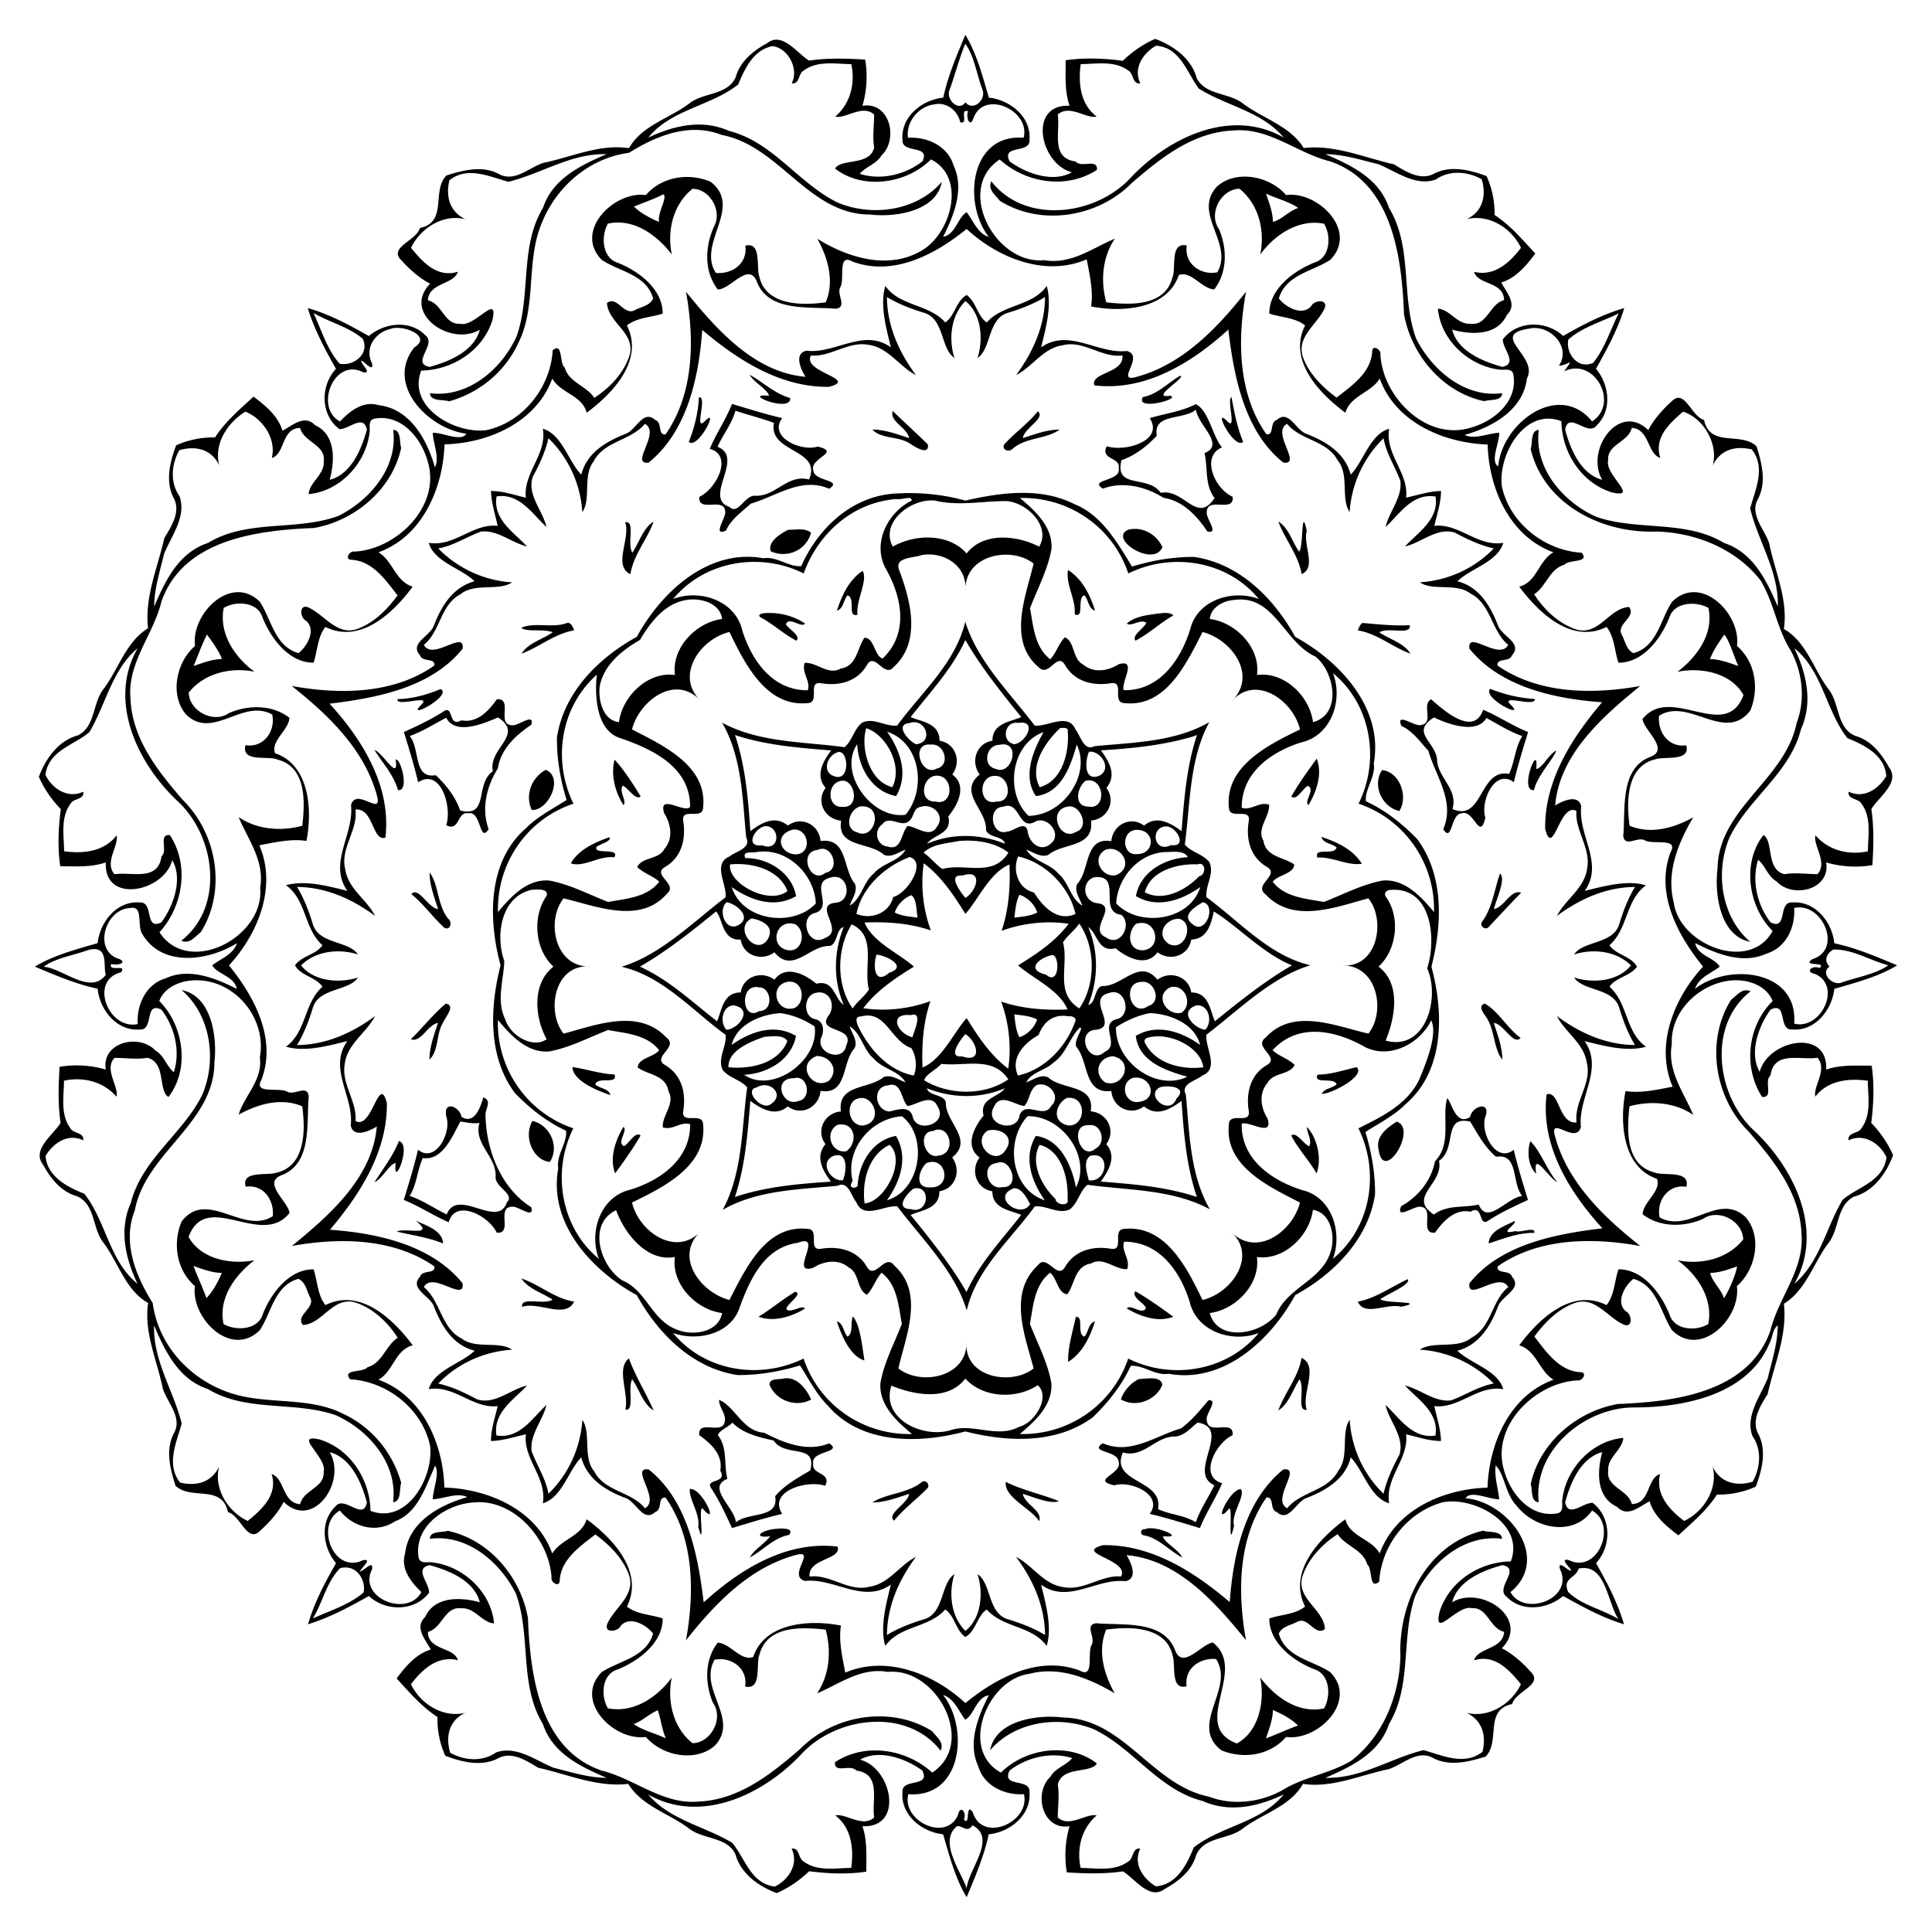 <svg xmlns="http://www.w3.org/2000/svg" height="1067pt" width="1067pt" viewBox="0 0 1067 1067"><path d="M533.128 19.26c-4.736 11.29-9.616 22.67-12.184 34.68-11.656 1.13-23.48 10.55-22.52 23.1-.712 8.24 15.736 2.44 10.984 12.088-9.4 7.312-22.872 10.632-34.576 6.88 3.344-4.08 9.216-5.344 11.992-10.184 9.584-8.984 4.568-29.884-10.52-27.394 2.424-8.13 2.936-17.47 1.496-25.52-9.976-.6-20.752-.98-30.944.56-6.68-4.02-14.688-16.1-23.056-9.72-7.6 4.19-14.928 9.92-17.392 18.59-4.256 10.33-17.688 8.57-25.48 14.61-11.056 8.47-26.368 12.2-33.56 24.874-16.248-2.434-31.496 4.88-47.136 8.08-7.816 2.4-15.824 10.888-24.512 6.288-9.096-4.992-19.944-2.256-29.24.768-8.288 8.776.96 25.632-14.576 28.952-1.832 7.128-18.016 10.712-9.952 18.128 4.4 5 10.68 10.248 15.624 12.616-15.824 16.2 11.112 35.072 27.416 25.432-3.12 11.84-16.872 17.616-27.736 20.536-10.64-1.976 4.304-12.64-2.36-17.456-8.384-8.696-22.624-6.896-31.176.408-10.576-5.968-21.832-12.096-33.744-15.432 3.576 11.776 9.656 23.04 15.584 33.576-8.672 9.208-8.632 25.4 1.864 33.256 5.248.232 13.336-8.568 15.2.28-2.936 10.752-8.704 24.728-20.536 27.736 2.88-10.6 3.456-24.904-8.096-30.192-5.888-6.168-12.512.296-18 3.08-2.328-8.112-9.592-14.056-15.968-18.832-7.312 6.792-15.64 13.776-21.272 22.544-7.28-.184-14.928 1.376-21.464 4.36-3.416 9.04-6.096 19.968-1.376 29.048 4.088 7.544-1.24 15.688-5.136 22.12-3.728 16.488-10.996 32.68-9.008 49.848-12.208 7.536-16.178 22.304-24.427 33.352-6.32 7.728-4.481 20.888-14.291 25.808-10.8 2.88-17.88 12.904-21.58 22.88 2.82 6.472 7.11 12.76 12.12 17.848-1.37 10.392-1.82 21.44-.29 31.6 8.47-.064 17.03.648 25.13-2.152-1.11 23.176 32.146 16.344 36.722-1.28 5.976 10.448.664 25.296-6.024 34.384-9.648 4.752-3.848-11.696-12.087-10.984-12.55-.976-21.911 10.856-23.111 22.456-11.51 3.32-24.87 6.888-34.67 12.992 11.29 4.736 22.67 9.616 34.68 12.184 1.13 11.656 10.55 23.48 23.1 22.52 8.24.712 2.44-15.744 12.088-10.984 7.312 9.4 10.632 22.872 6.88 34.576-4.08-3.36-5.344-9.216-10.184-11.992-8.984-9.6-29.884-4.568-27.394 10.528-8.13-2.432-17.47-2.944-25.52-1.504-.6 9.984-.98 20.752.56 30.944-4.02 6.664-16.1 14.688-9.72 23.056 4.19 7.592 9.92 14.928 18.59 17.392 10.33 4.256 8.57 17.688 14.61 25.48 8.47 11.056 12.2 26.368 24.874 33.56-2.434 16.248 4.88 31.496 8.08 47.136 2.4 7.8 10.888 15.824 6.288 24.512-4.992 9.12-2.256 19.92.768 29.28 8.776 8.24 25.632-1.04 28.952 14.56 7.128 1.84 10.712 18 18.128 9.92 5-4.4 10.248-10.64 12.616-15.6 16.2 15.84 35.072-11.12 25.432-27.44 11.84 3.12 17.616 16.88 20.536 27.76-1.976 10.64-12.64-4.32-17.456 2.32-8.696 8.4-6.896 22.64.408 31.2-5.968 10.56-12.096 21.84-15.432 33.76 11.776-3.6 23.04-9.68 33.576-15.6 9.208 8.64 25.4 8.64 33.256-1.84.232-5.28-8.568-13.36.28-15.2 10.752 2.88 24.728 8.64 27.736 20.48-10.6-2.88-24.904-3.44-30.192 8.16-6.168 5.84.296 12.48 3.08 18-8.112 2.32-14.056 9.52-18.832 15.92 6.792 7.36 13.776 15.68 22.544 21.28-.184 7.28 1.376 14.96 4.36 21.44 9.04 3.44 19.968 6.16 29.048 1.44 7.544-4.16 15.688 1.2 22.12 5.12 16.488 3.68 32.68 10.96 49.848 8.96 7.536 12.24 22.304 16.24 33.352 24.48 7.728 6.32 20.888 4.48 25.808 14.24 2.88 10.8 12.904 17.92 22.88 21.6 6.472-2.8 12.76-7.12 17.848-12.08 10.392 1.36 21.44 1.76 31.6.24-.064-8.48.648-17.04-2.152-25.12 23.176 1.12 16.344-32.16-1.28-36.72 10.448-6 25.296-.64 34.384 6 4.752 9.68-11.696 3.84-10.984 12.08-.976 12.56 10.856 21.92 22.456 23.12 3.32 11.52 6.888 24.88 12.992 34.72 4.736-11.28 9.616-22.72 12.184-34.72 11.656-1.12 23.48-10.56 22.52-23.12.712-8.24-15.744-2.4-10.984-12.08 9.4-7.28 22.872-10.56 34.576-6.88-3.36 4.08-9.216 5.36-11.992 10.24-9.6 8.96-4.568 29.84 10.528 27.36-2.432 8.16-2.944 17.52-1.504 25.52 9.984.64 20.752.96 30.944-.56 6.664 4 14.688 16.08 23.056 9.76 7.592-4.24 14.928-9.92 17.392-18.64 4.256-10.32 17.688-8.56 25.48-14.56 11.056-8.48 26.368-12.24 33.56-24.88 16.248 2.4 31.496-4.88 47.136-8.08 7.8-2.4 15.824-10.96 24.512-6.32 9.12 4.96 19.92 2.24 29.28-.72 8.24-8.8-1.04-25.68 14.56-28.96 1.84-7.2 18-10.72 9.92-18.16-4.4-5.04-10.64-10.24-15.6-12.64 15.84-16.16-11.12-35.04-27.44-25.44 3.12-11.84 16.88-17.6 27.76-20.48 10.64 1.92-4.32 12.64 2.32 17.44 8.4 8.72 22.64 6.88 31.2-.4 10.56 5.84 21.76 12.08 33.6 15.6-3.44-11.84-9.44-23.28-15.44-33.76 8.64-9.2 8.64-25.36-1.84-33.28-5.28-.24-13.36 8.56-15.2-.24 2.88-10.8 8.64-24.72 20.48-27.76-2.88 10.64-3.44 24.88 8.16 30.16 5.84 6.24 12.48-.24 18-3.04 2.32 8.08 9.52 14.08 15.92 18.8 7.36-6.8 15.68-13.76 21.28-22.48 7.28.16 14.96-1.44 21.44-4.4 3.44-9.04 6.16-19.92 1.44-29.04-4.16-7.536 1.2-15.704 5.12-22.12 3.68-16.488 10.96-32.68 8.96-49.848 12.24-7.536 16.24-22.304 24.48-33.352 6.32-7.728 4.48-20.888 14.24-25.808 10.8-2.88 17.92-12.912 21.6-22.88-2.8-6.472-7.12-12.76-12.08-17.848 1.36-10.392 1.76-21.456.24-31.6-8.48.056-17.04-.64-25.12 2.16 1.12-23.192-32.16-16.352-36.72 1.272-6-10.448-.64-25.296 6-34.384 9.68-4.76 3.84 11.696 12.08 10.984 12.56.976 21.92-10.864 23.12-22.456 11.52-3.32 24.88-6.888 34.72-12.992-11.28-4.736-22.72-9.616-34.72-12.184-1.12-11.656-10.56-23.48-23.12-22.52-8.24-.712-2.4 15.736-12.08 10.984-7.28-9.4-10.56-22.872-6.88-34.576 4.08 3.344 5.36 9.216 10.24 11.992 8.96 9.584 29.84 4.568 27.36-10.52 8.16 2.424 17.52 2.936 25.52 1.496.64-9.976.96-20.752-.56-30.944 4-6.68 16.08-14.688 9.76-23.056-4.24-7.6-9.92-14.928-18.64-17.392-10.32-4.256-8.56-17.688-14.56-25.48-8.48-11.056-12.24-26.368-24.88-33.56 2.4-16.248-4.88-31.496-8.08-47.136-2.4-7.816-10.96-15.824-6.32-24.512 4.96-9.096 2.24-19.944-.72-29.24-8.8-8.288-25.68.96-28.96-14.576-7.2-1.832-10.72-18.016-18.16-9.952-5.04 4.4-10.24 10.68-12.64 15.624-16.16-15.824-35.04 11.112-25.44 27.416-11.84-3.12-17.6-16.872-20.48-27.736 1.92-10.64 12.64 4.304 17.44-2.36 8.72-8.384 6.88-22.624-.4-31.176 5.84-10.576 12.08-21.752 15.6-33.568-11.84 3.416-23.28 9.376-33.76 15.408-9.2-8.672-25.36-8.632-33.28 1.864-.24 5.248 8.56 13.336-.24 15.2-10.8-2.936-24.72-8.704-27.76-20.536 10.64 2.88 24.88 3.456 30.16-8.096 6.24-5.888-.24-12.512-3.04-18 8.08-2.328 14.08-9.592 18.8-15.968-6.8-7.312-13.76-15.64-22.48-21.272.16-7.28-1.44-14.928-4.4-21.464-9.04-3.416-19.92-6.096-29.04-1.376-7.536 4.088-15.704-1.24-22.12-5.136-16.488-3.728-32.68-10.996-49.848-9.008-7.536-12.208-22.304-16.178-33.352-24.427-7.728-6.32-20.888-4.481-25.808-14.291-2.88-10.8-12.912-17.88-22.88-21.58-6.472 2.82-12.76 7.11-17.848 12.12-10.392-1.37-21.456-1.82-31.6-.29.056 8.47-.64 17.03 2.16 25.13-23.192-1.11-16.352 32.146 1.272 36.722-10.448 5.976-25.296.664-34.384-6.024-4.76-9.648 11.696-3.848 10.984-12.087.976-12.55-10.864-21.911-22.456-23.111-3.32-11.51-6.888-24.87-12.992-34.67zm-.016 4.9c4.784 6.42 6.312 16.74 9.288 24.84 2.736 5.77-4.792 12.86-9.232 7.51-3.8 5.55-11.016-1.91-8.728-6.86 3.032-8.43 5.232-17.21 8.672-25.49zm105.264 1.1c13.344.74 17.168 14.9 23.696 23.66 15.216 9.59 34.944 12.65 46.904 27.08-28.944-16.61-63.216-.25-84.184 21.792-19.264 21.28-58.512 26.488-77.32 2.32-2.088 4.616 2.304 7.608 4.704 10.776 22.816 14.32 54.288 9.064 72.896-9.816 16.096-13.928 33.872-28.153 56.224-29.013 19.696-1.78 35.152 12.661 53.456 17.101 34.256 11.888 39.416 52.832 40.64 84.216 3.976 22.736 21.464 43.36 44.288 48.176 3.2-1.04 9.84.08 9.92-4.408-20.64 2.736-38.824-12.8-47.544-30.256-8.528-23.36-1.64-50.208-14.928-72.04-5.352-16.296-20.984-23.608-35.136-29.704 10.008.048 19.544 3.208 29.184 5.504 9.896 4.008 20.632 12.512 31.824 8.472 7.64-5.352 17.56-4.44 25.32-.096 2.72 9.048.56 17.864-8.32 22.032 12-3.048 24.72 4.704 30 15.8-6.24 8.232-14.72 16-25.92 13.256 2.24 7.464 16.48 5.248 16.56 15.632-8.08 2.16-9.2 14.288-18.48 13.048-7.36.56-11.52-8-18.04-8.312 1.56 17.496 17.4 32.088 34.92 33.744 2.48.016 6-.752 6.72 2.528 2.8 14.896-10.8 26.008-23.68 29.496-24.528 7.416-48.472-17.08-49.712-40.44.576-2.712-4.32-5.68-4.52-1.848-.568 12.04-11.768 19.392-19.688 25.608-7.832-5.76-15.248-13.12-18.584-22.4-3.728-11.176 7.904-17.96 11.912-26.776 2.344-5.288-5.664-4.912-7.392-1.264-5.168 5.712-14.248.312-17.816-4.272 3.768-13.096 18.488-14.904 28.352-21.304 15.744-15.888-6.76-38.216-24.352-35.824-9.088-10.552-27.592-14.192-38.168-4.696-13.816 14.808 9.36 31.08.232 47.328-9.072 1.92-18.544-4.728-16.888-14.768-9.576-2.128-5.736 12.52-7.952 17.752-4.288 16.08-23.472 15.08-36.544 13.624-3.064-11.24-2.432-24.56 4.768-35.168-12.432 5.192-24.2 14.456-39.04 11.88-27.104 2.656-49.288-39.48-24.56-55.6 14.184 12.912 36.872 16.768 53.672 5.728.592-6.632-8.56-.8-11.752-4.616C580 87.24 585.688 72.74 584.16 63.28c6.448-5.86 15.928 2.5 21.472 1.1-8.984-6.86-10.248-18.4-8.76-28.97 8.792-.08 18.672-2.08 26.216 3.53 3.16 1.64 2.12 7.72 6.68 7.06-4.064-8.41 1.528-16.59 8.608-20.74zm-211.896.23c8.4.72 15.04 12.35 10.752 20.51 4.544.66 3.504-5.42 6.68-7.06 7.56-5.61 17.432-3.61 26.24-3.52 2.336 10.8-.6 21.87-8.824 28.97 5.52 1.43 15.232-7.05 21.448-1.06-.04 6.07-.976 12.12.016 18.174-2.568 10.344-18.112 5.816-21.616 11.584 15.08 11.832 39.304 8.664 52.976-5.048 19.592 9.792 11.32 40.544-4.872 50.184-18.52 11.216-41.32 4.008-57.904-6.368 6 10.664 9.544 23.688 4.648 35.112-13.12 1.84-33.096 1.88-36.712-14.344-1.712-5.104 1.376-19.392-7.688-16.896 1.328 9.872-7.296 15.824-16.272 15-10.592-16.328 15.288-36.288-2.904-50.336-12.048-5.104-26.928-2.912-35.728 7.336-17.6-2.392-40.112 19.944-24.344 35.832 9.824 6.528 24.592 8.032 28.344 21.296-1.728 4.024-6.952 4.656-10.48 6.616-5.848 2.68-9.608-8.392-15.016-4.128.624 10.84 15.448 16.272 12.632 28.352-3 10.024-11.016 18.512-19.68 24.032-4.296-6.712-13.952-8.408-16.288-16.752-3.136-2.264-.816-14.312-6.64-9.536-1.168 20.48-16.368 39.848-36.736 44.152-17.544 2.096-43.672-12.832-35.88-32.912 17.12-.272 34.088-10.984 39.344-27.976 3.472-15.432-9.936 4.304-17.824 2.104-8.864.648-9.824-11.088-17.84-12.976.616-9.832 14.256-8.544 16.6-15.76-11.472 3.568-19.504-5.312-25.904-13.216 5.312-11.088 18-18.88 30.024-15.776-8.672-4.232-10.968-12.352-8.84-21.536 10.032-7.92 22.096-1.984 32.6.856 18.288-4.48 34.576-15.8 54.184-15.256-14.12 6.104-29.768 13.448-35.104 29.704-12.928 21.36-6.52 47.672-14.432 70.584-8.16 18.32-26.888 34.472-48.008 31.712.216 4.656 7.208 3.392 10.608 4.488 16.488-4.544 30.68-16.144 37.952-31.664 8.36-16.176 6.2-34.8 9.184-52.296 4.176-26.768 25.008-49.632 52.216-53.28 15.032-9.422 33.488-16.892 51.16-9.872 32.024 6.024 47.944 43.976 81.904 43.96 13.704 1.632 36.624-1.568 39.704-18.088-13.72 16.048-38.56 19.608-57.856 11.336-21.504-10.68-35.552-33.347-59.576-39.387-14.928-6.7-30.696-3.001-44.704 3.659 12.608-15.64 34.544-17.37 49.672-29.34 3.736-8.86 8.304-18.97 18.784-21.17zm92.176 31.885c5.56.085 10.568 4.603 11.624 10.115 5.016 1.48-.672-7.74 4.376-6.02-1.408 2.92.976 9.5 2.904 3.96 5.776-16.32 31.728-4.43 27.752 10.66-29.696-2.33-33.672 36.238-19.2 54.806-6.32-2.112-8.512-8.864-12.264-13.688-5 2.92-6.064 12.352-12.976 13.56 5.992-11.88 11.84-26.336 5.768-39.36-3.136-10.72-14.528-16.008-25.192-15.308-1.192-8.85 5.92-17.51 14.8-18.48a10.432 10.432 0 012.408-.245zm165.896 46.873c10.768 8.704 14.08 23.12 11.48 36.312 7.608-10.568 20.936-19.856 35.224-16.992 4.072 6.68 3.496 18.776-5.376 21.456-11.712 4.704-25.016 14.8-24.856 28.168 6.328 2.168 14.032 2.056 19.752 6.52-9.64 19.256 7.8 37.576 22.232 48.208 2.848-9.512 14.184-10.912 18.984-18.888 8.736 24.28 35.376 35.624 59.608 36.472.64 24.256 12.16 50.72 36.32 59.52-8.24 4.648-9.12 16.48-18.88 18.976 10.72 14.4 28.96 31.864 48.24 22.224 4.48 5.72 4.32 13.424 6.56 19.752 13.28.176 23.52-13.168 28.08-24.92 2.8-8.68 14.88-9.16 21.6-5.296 3.12 14.592-6.72 27.432-17.12 35.264 13.2-2.696 29.76.64 36.48 12.864-9.84 26.4-40.16-6.416-55.76 13.232.72 6.192 14.96 16.416 4.72 20.728-17.52 6.296-14 29.152-15.36 43.72.88 6.896 8.16-.096 12.24 2.712 4.8 2.216 18.32-1.688 13.92 6.328-8.64 22.744 4 46.112 17.92 63.232-16.08 17.344-26.64 43.456-16.8 66.32-8.48 1.632-17.76 3.752-26 2.4-3.28 16.352-2.08 41.92 17.36 48.48 2.48 6.928-7.68 12.752-7.92 19.568 9.44 7.32 22.64 7.184 33.28 2.592 8.64-6.08 22.16 1.272 22.24 11.352-8.64 10.768-23.12 14.08-36.24 11.48 10.56 7.608 19.84 20.936 16.96 35.224-6.72 4.072-18.8 3.496-21.44-5.376-4.72-11.712-14.8-25.016-28.16-24.856-2.24 6.328-2.08 14.032-6.56 19.752-19.28-9.64-37.6 7.8-48.24 22.232 9.52 2.848 10.96 14.184 18.96 18.984-24.32 8.736-35.68 35.376-36.48 59.608-24.28.64-50.744 12.16-59.544 36.32-4.648-8.24-16.488-9.12-18.976-18.88-14.4 10.72-31.872 28.96-22.224 48.24-5.72 4.48-13.424 4.32-19.752 6.56-.176 13.28 13.16 23.52 24.92 28.08 8.68 2.8 9.16 14.88 5.296 21.6-14.592 3.12-27.432-6.72-35.264-17.12 2.68 13.2-.648 29.76-12.864 36.48-26.4-9.84 6.416-40.16-13.232-55.76-6.2.72-16.432 14.96-20.728 4.72-6.288-17.52-29.16-14-43.72-15.36-6.896.88.096 8.16-2.712 12.24-2.216 4.8 1.68 18.32-6.328 13.92-22.744-8.64-46.112 4-63.232 17.92-17.344-16.08-43.456-26.64-66.32-16.8-1.64-8.48-3.752-17.76-2.4-26-16.36-3.28-41.92-2.08-48.48 17.36-6.928 2.48-12.76-7.68-19.568-7.92-7.328 9.44-7.184 22.64-2.592 33.28 6.072 8.64-1.272 22.16-11.352 22.24-10.768-8.64-14.08-23.12-11.48-36.24-7.608 10.56-20.944 19.84-35.224 16.96-4.072-6.72-3.496-18.8 5.376-21.44 11.712-4.72 25.008-14.8 24.856-28.16-6.328-2.24-14.032-2.08-19.752-6.56 9.624-19.28-7.8-37.6-22.232-48.24-2.848 9.52-14.184 10.96-18.984 18.96-8.736-24.32-35.376-35.68-59.6-36.48-.616-24.28-12.176-50.744-36.368-59.544 8.28-4.648 9.112-16.488 18.904-18.976-10.672-14.4-28.952-31.872-48.232-22.224-4.464-5.72-4.352-13.424-6.52-19.752-13.344-.176-23.552 13.16-28.112 24.92-2.8 8.68-14.912 9.16-21.592 5.296-3.136-14.592 6.744-27.432 17.088-35.264-13.144 2.68-29.744-.648-36.432-12.864 9.848-26.4 40.168 6.416 55.76-13.232-.72-6.2-14.944-16.432-4.744-20.728 17.528-6.288 13.968-29.16 15.36-43.72-.928-6.896-8.168.096-12.24-2.712-4.768-2.216-18.352 1.68-13.912-6.328 8.656-22.744-3.984-46.112-17.92-63.232 16.08-17.344 26.64-43.456 16.784-66.32 8.448-1.64 17.8-3.752 26-2.4 3.288-16.36 2.048-41.92-17.344-48.48-2.488-6.928 7.712-12.76 7.944-19.568-9.504-7.328-22.664-7.184-33.336-2.592-8.656 6.072-22.136-1.272-22.248-11.352 8.704-10.768 23.12-14.08 36.312-11.48-10.568-7.608-19.856-20.944-16.992-35.224 6.68-4.072 18.776-3.496 21.456 5.376 4.704 11.712 14.8 25.008 28.168 24.856 2.168-6.328 2.056-14.032 6.52-19.752 19.256 9.624 37.576-7.8 48.208-22.232-9.512-2.848-10.912-14.184-18.888-18.984 24.28-8.736 35.624-35.376 36.472-59.6 24.256-.616 50.72-12.176 59.52-36.368 4.648 8.28 16.48 9.112 18.976 18.904 14.4-10.672 31.864-28.952 22.224-48.232 5.72-4.464 13.424-4.352 19.752-6.52.176-13.344-13.168-23.552-24.92-28.112-8.68-2.8-9.16-14.912-5.296-21.592 14.592-3.136 27.432 6.744 35.264 17.088-2.712-13.176.664-27.624 11.416-36.296 9.408-.008 16.32 11.768 12.192 20.232-5.272 11.096-6.072 25.2 1.76 35.32 6.72.296 16.816-15.216 21.456-4.672 6.296 17.528 29.152 13.968 43.72 15.36 6.896-.928-.096-8.168 2.712-12.24 2.216-4.768-1.688-18.352 6.328-13.912 22.744 8.656 46.112-3.984 63.232-17.92 17.344 16.08 43.456 26.64 66.32 16.784 1.632 8.448 3.752 17.8 2.4 26 16.352 3.288 41.92 2.048 48.48-17.344 6.928-2.488 12.752 7.712 19.568 7.944 7.32-9.504 7.184-22.664 2.592-33.336-6.08-8.656 1.272-22.136 11.352-22.248zm14.624 2.664c5.832 2.8 12.672 4.336 17.816 7.936-5.168 1.632-8.864 6.312-13.968 7.712-.112-5.488-2.112-10.544-3.848-15.648zm-332.872.416c2.72 1.368-3.432 10.336-2.312 15.24-4.808-2.056-10.216-4.808-13.864-8.496 5.384-2.208 10.944-4.064 16.176-6.744zm122.648 50.6c-3.128 10.392.448 23.16 3.072 33.904-15.04-10.792-30.664 3.736-46.632 1.864-7.088 1.536-3.08 10.352-.536 14.4-28.36-2.408-49.288-26.392-65.984-46.928 4.648 25.944 4.608 55.816-11.296 78.752-4.536.48-1.608-6.664-5.696-7.944-6.624-6.128-10.568 5.56-16.328 7.632-10.768 4.208-21.512 10.448-24.52 22.552-7.256-7.568-10.648-22.304-21.24-25.384 2.4 14.16-10.888 24.296-9.368 38.072-6.376-1.44-12.624-3.688-19.264-3.688.16 6.6 2.288 12.888 3.688 19.272-13.776-1.544-23.912 11.768-38.072 9.36 3.072 10.576 17.784 13.968 25.352 21.216-11.976 3.24-18.384 13.664-22.528 24.544-2 5.76-13.76 9.776-7.624 16.32 1.232 4.112 8.536 1.16 7.872 5.72-22.84 16.04-52.904 15.944-78.744 11.256 20.208 15.96 40.704 35.464 47.336 61.56 2.2 10.16-11.872-5.696-14.584 4.232 1.784 16.232-12.784 32.072-2.008 47.392-10.816-2.72-23.296-6.104-33.92-3.136 11.464 8.136 9.896 24.064 20.16 33.136-3.6 5.296-11.296 5.736-15.176 11.08 3.304 5.936 11.528 6.408 15.176 11.848-10.296 9.016-8.776 24.96-20.16 33.088 10.392 3.136 23.16-.448 33.904-3.072-10.792 15.04 3.736 30.664 1.864 46.632 1.536 7.08 10.352 3.072 14.4.536-2.408 28.36-26.392 49.288-46.928 65.984 25.944-4.648 55.816-4.608 78.752 11.296.48 4.536-6.664 1.6-7.944 5.696-6.128 6.608 5.56 10.568 7.632 16.328 4.208 10.76 10.448 21.512 22.552 24.52-7.568 7.24-22.304 10.648-25.384 21.24 14.16-2.4 24.296 10.888 38.072 9.368-1.44 6.376-3.688 12.624-3.688 19.264 6.6-.16 12.888-2.304 19.272-3.688-1.544 13.768 11.768 23.928 9.36 38.088 10.576-3.12 13.968-17.84 21.216-25.36 3.24 12 13.664 18.4 24.544 22.48 5.76 2 9.776 13.76 16.32 7.68 4.112-1.28 1.16-8.56 5.72-7.92 16.04 22.88 15.944 52.96 11.256 78.8 15.96-20.24 35.464-40.72 61.56-47.36 10.16-2.24-5.696 11.84 4.232 14.56 16.232-1.76 32.072 12.8 47.392 2-2.72 10.88-6.104 23.36-3.136 33.92 8.136-11.44 24.064-9.84 33.136-20.16 5.296 3.6 5.736 11.36 11.08 15.2 5.936-3.28 6.408-11.52 11.848-15.2 9.016 10.32 24.96 8.8 33.088 20.16 3.136-10.32-.448-23.12-3.072-33.84 15.04 10.8 30.664-3.76 46.632-1.92 7.08-1.52 3.072-10.32.536-14.4 28.36 2.4 49.288 26.4 65.984 46.96-4.648-25.92-4.608-55.84 11.296-78.8 4.536-.48 1.6 6.72 5.696 8 6.608 6.08 10.568-5.6 16.328-7.68 10.76-4.16 21.512-10.4 24.52-22.48 7.24 7.52 10.648 22.24 21.24 25.36-2.4-14.16 10.888-24.32 9.368-38.088 6.376 1.44 12.624 3.68 19.264 3.688-.16-6.608-2.304-12.888-3.688-19.272 13.768 1.544 23.928-11.768 38.088-9.36-3.12-10.576-17.84-13.976-25.36-21.216 12-3.24 18.4-13.664 22.48-24.544 2-5.76 13.76-9.792 7.68-16.32-1.28-4.12-8.56-1.16-7.92-5.72 22.88-16.04 52.96-15.952 78.8-11.256-20.24-15.96-40.72-35.464-47.36-61.56-2.24-10.16 11.84 5.696 14.56-4.232-1.76-16.232 12.8-32.072 2-47.392 10.88 2.712 23.36 6.104 33.92 3.128-11.44-8.128-9.84-24.056-20.16-33.128 3.6-5.296 11.36-5.744 15.2-11.08-3.28-5.944-11.52-6.408-15.2-11.848 10.32-9.016 8.8-24.968 20.16-33.088-10.32-3.128-23.12.448-33.84 3.072 10.8-15.04-3.76-30.664-1.92-46.632-1.52-7.088-10.32-3.08-14.4-.536 2.4-28.36 26.4-49.288 46.96-65.984-25.92 4.648-55.84 4.608-78.8-11.296-.48-4.536 6.72-1.608 8-5.696 6.08-6.624-5.6-10.568-7.68-16.328-4.16-10.768-10.4-21.512-22.48-24.52 7.52-7.256 22.24-10.648 25.36-21.24-14.16 2.4-24.32-10.888-38.088-9.368 1.44-6.376 3.68-12.624 3.688-19.264-6.608.16-12.888 2.288-19.272 3.688 1.544-13.776-11.768-23.912-9.36-38.072-10.576 3.072-13.976 17.784-21.216 25.352-3.24-11.976-13.664-18.384-24.544-22.528-5.76-2-9.792-13.76-16.32-7.624-4.12 1.232-1.16 8.536-5.72 7.872-16.04-22.84-15.952-52.904-11.256-78.744-15.96 20.208-35.464 40.704-61.56 47.336-10.16 2.2 5.696-11.872-4.232-14.584-16.232 1.784-32.072-12.784-47.392-2.008 2.712-10.816 6.104-23.296 3.128-33.92-8.128 11.464-24.056 9.896-33.128 20.16-5.296-3.6-5.744-11.296-11.08-15.176-5.944 3.304-6.408 11.528-11.848 15.176-9.016-10.296-24.968-8.776-33.088-20.16zm.888 6.112c6.584 4.024 13.832 6.68 21.152 8.92 10.528 3.752 8.576 19.72 16.12 24.72-3.304-10.464-2.024-23.36 6.064-31.408 8.856 7.08 10.008 20.936 6.712 31.408 7.544-5 5.584-20.968 16.12-24.72 7.32-2.24 14.568-4.896 21.152-8.92-.144 16.104-6.672 30.456-16 43.112 9.12-4.592 14.912-14.912 25.664-16.448 11.584-3.024 21.592 7.104 33.088 5.6.88 10.128-17.8 9.184-15.512 16.528 28.168 3.416 53.984-12.576 73.968-30.8 2.984 24.568 8.424 56.048 30.408 73.456 10.696 1.352-6.984-16.648 2.072-21.408 7.384 9.176 22.192 9.128 27.896 20.168 6.608 7.88 1.568 21.12 6.632 28.576.976-15.424 7.696-30.04 18.72-40.784 1.544 8.488 6.384 15.608 9.296 23.528 1.128 9.216-6.144 16.88-8.184 25.472 7.448-6.696 14.68-18.968 27.624-16.792 2.008 12.808-10.176 20.144-16.872 27.544 9.192-2.072 17.728-10.8 27.64-7.584 6.8 3.664 13.76 6.96 21.36 8.688-10.72 11.12-25.36 17.736-40.784 18.696 7.024 5.016 20.144.096 27.984 6.248 11.28 5.712 11.52 20.72 20.8 28.304-4.8 9.056-22.8-8.624-21.44 2.08 17.44 21.608 48 27.816 73.28 29.616-16.48 19.408-31.84 43.032-31.44 69.968 4.4 16.808 8-15.04 17.28-9.928-.88 10.896 8 20.488 5.92 31.544-1.28 11.064-11.92 17.144-16.72 26.416 12.64-9.336 27.04-15.872 43.12-16-4 6.584-6.64 13.832-8.88 21.152-3.76 10.528-19.76 8.576-24.72 16.12 10.4-3.304 23.28-2.024 31.36 6.064-7.04 8.856-20.96 10.008-31.36 6.712 4.96 7.544 20.96 5.584 24.72 16.12 2.24 7.32 4.88 14.568 8.88 21.152-16.08-.144-30.48-6.672-43.12-16 4.64 9.12 14.88 14.912 16.48 25.664 3.04 11.584-7.12 21.592-5.6 33.088-10.16.88-9.2-17.8-16.56-15.512-3.44 28.168 12.56 53.984 30.8 73.968-24.56 2.984-56.08 8.424-73.44 30.408-1.36 10.696 16.64-6.984 21.44 2.072-9.2 7.384-9.2 22.192-20.24 27.896-7.84 6.608-21.088 1.568-28.544 6.632 15.424.976 30.064 7.696 40.784 18.72-8.48 1.544-15.6 6.384-23.52 9.296-9.224 1.128-16.888-6.144-25.48-8.184 6.696 7.448 18.96 14.68 16.792 27.624-12.816 2.008-20.144-10.176-27.544-16.872 2.072 9.192 10.792 17.728 7.584 27.64-3.664 6.8-6.96 13.76-8.696 21.36-11.12-10.72-17.728-25.36-18.688-40.784-5.016 7.024-.096 20.144-6.248 27.984-5.72 11.28-20.72 11.52-28.304 20.8-9.064-4.8 8.616-22.8-2.08-21.44-21.608 17.44-27.816 48-29.616 73.28-19.408-16.48-43.032-31.84-69.968-31.44-16.808 4.4 15.04 8 9.928 17.28-10.896-.88-20.488 8-31.544 5.92-11.064-1.28-17.144-11.92-26.416-16.72 9.328 12.64 15.856 27.04 16 43.12-6.584-4-13.832-6.64-21.152-8.88-10.536-3.76-8.576-19.76-16.12-24.72 3.296 10.4 2.144 24.32-6.712 31.36-8.088-8.08-9.368-20.96-6.064-31.36-7.544 4.96-5.592 20.96-16.12 24.72-7.32 2.24-14.568 4.88-21.152 8.88.128-16.08 6.672-30.48 16-43.12-9.12 4.64-14.912 14.88-25.664 16.48-11.584 3.04-21.592-7.12-33.088-5.6-.888-10.16 17.8-9.2 15.512-16.56-28.168-3.44-53.992 12.56-73.968 30.8-2.984-24.56-8.424-56.08-30.408-73.44-10.704-1.36 6.976 16.64-2.072 21.44-7.384-9.2-22.2-9.2-27.896-20.24-6.608-7.84-1.568-21.088-6.632-28.544-.976 15.424-7.696 30.064-18.728 40.784-1.544-8.48-6.376-15.6-9.288-23.52-1.128-9.224 6.144-16.888 8.184-25.48-7.448 6.696-14.68 18.96-27.624 16.792-2.008-12.816 10.176-20.144 16.872-27.544-9.192 2.072-17.728 10.792-27.632 7.584-6.832-3.664-13.768-6.96-21.384-8.696 10.744-11.12 25.376-17.728 40.8-18.688-7.024-5.016-20.144-.096-27.984-6.248-11.272-5.72-11.488-20.72-20.76-28.304 4.768-9.064 22.76 8.616 21.408-2.08-17.44-21.608-48.016-27.816-73.256-29.616 16.416-19.408 31.776-43.032 31.416-69.968-4.368-16.808-8.032 15.04-17.32 9.928.944-10.896-7.936-20.488-5.92-31.544 1.352-11.064 11.952-17.144 16.744-26.416-12.64 9.328-27.008 15.856-43.112 16 4.024-6.584 6.68-13.832 8.92-21.152 3.752-10.536 19.72-8.576 24.72-16.12-10.472 3.296-24.328 2.144-31.408-6.712 8.048-8.088 20.944-9.368 31.408-6.064-5-7.544-20.968-5.592-24.72-16.12-2.24-7.32-4.896-14.568-8.92-21.152 16.104.128 30.456 6.672 43.112 16-4.592-9.12-14.912-14.912-16.448-25.664-3.024-11.584 7.104-21.592 5.6-33.088 10.128-.888 9.184 17.8 16.528 15.512 3.416-28.168-12.576-53.992-30.8-73.968 24.568-2.984 56.048-8.424 73.456-30.408 1.352-10.704-16.648 6.976-21.408-2.072 9.176-7.384 9.128-22.2 20.168-27.896 7.88-6.608 21.12-1.568 28.576-6.632-15.424-.976-30.04-7.696-40.784-18.728 8.488-1.544 15.608-6.376 23.528-9.288 9.216-1.128 16.88 6.144 25.472 8.184-6.696-7.448-18.968-14.68-16.792-27.624 12.808-2.008 20.144 10.176 27.544 16.872-2.072-9.192-10.8-17.728-7.584-27.632 3.664-6.832 6.96-13.768 8.688-21.384 11.12 10.744 17.736 25.376 18.696 40.8 5.016-7.024.096-20.144 6.248-27.984 5.712-11.272 20.72-11.488 28.304-20.76 9.056 4.768-8.624 22.76 2.08 21.408 21.608-17.44 27.816-48.016 29.616-73.256 19.408 16.416 43.032 31.776 69.968 31.416 16.808-4.368-15.04-8.032-9.928-17.32 10.896.944 20.488-7.936 31.544-5.92 11.064 1.352 17.144 11.952 26.416 16.744-9.336-12.64-15.872-27.008-16-43.112zm-316.712 8.792c8.824 5.2 19.32 7.584 27.216 14.272 3.968 8.408-5.152 15.328-12.8 13.744-6.976-7.952-9.984-18.568-14.416-28.016zm720.792.256c-4.56 9.104-7.6 19.28-14 27.256-8.4 3.968-15.36-5.152-13.76-12.816 7.84-6.952 18.48-9.808 27.76-14.44zm-674.784 7.968c7.312-.064 18.448 5.32 9.72 10.768-16.336 20.48 7.656 44.984 28.688 47.696-2.752 4.648-12.728-.608-18.536-.512.224 6.24 3.896 13.472 1.216 19.112-4.416-15.32-13.672-32.36-31.232-34.376-8.408-2.576-15.832 3.344-21.232 9.008-14.312-7.712-3.256-35.36 12.632-27.224 4.56.944.952-2.84-.296-4.704-3.024-5.992 7.224 7.112 5.264-.416-4.144-8.192 1.984-16.928 10.264-18.728.936-.416 2.16-.616 3.512-.624zm628.464.08c10 .032 19.84 11.096 13.36 20.816 5.28-.2 8.88-5.304 2.88 3.12 16.64-8.128 30.8 17.712 15.44 27.648-18.56-22.632-49.84 1.192-51.84 24.824-4.64-2.752.64-12.728.56-18.536-6.24.224-13.52 3.896-19.12 1.216 15.28-4.416 32.32-13.672 34.4-31.232 6.72-12.304-21.44-24.032 1.2-27.488 1.04-.248 2.08-.368 3.12-.368zM413.968 206.96c2.464 4.352 10.24 8.272 10.712 11.64-16.104-1.728 12.632 9.832 11.68 1.192-8.328-2.288-14.848-8.672-22.392-12.832zm237.68.608c-6.784 4.016-12.496 10.28-20.52 11.752-4.36 8.032 22.392.576 14.896-.76-11.632 1.8 9.976-10.632 5.624-10.992zm28.464 11.72c-2.704 1.36 2.872 18.2-1.944 13.768-9.28-9.968 3.2 15.552 8.432 10.984-3.392-7.888-5.008-17.04-6.488-24.752zm-294.08.032c-.472 8.584-2.472 16.824-5.632 24.728 5.24 4.552 17.696-20.96 8.432-10.992-5.464 4.736 1.976-14.048-2.8-13.736zm18.256 3.752c-3.416 8.6-8.72 16.352-12.296 24.8 13.296 3.776 3.384 22.392-5.784 26.52-.792 9.312 14.392-.672 14.344 8.696-.088 3.504-7.12 13.24.336 9.968 2.976-6.376 8.744-10.368 13.816-14.936 14.144-4.056 27.888-14.92 43.256-8.176 7.768-5.136-8.208-3.96-8.72-9.952-2.696-6.968 15.872-10.192 2.328-13.344-9.24 2.912-27.376-5.336-19.544-15.72-9.36-2.2-18.672-5.104-27.736-7.856zm256.104.152c-8.024 4.104-16.944 5.128-25.416 7.704 8.072 12.608-13.792 18.832-23.736 15.512-3.768 7.608 7.76 5.88 6.608 12.232 1.44 7.36-16.928 5.888-8.776 11.208 11.168-4.184 23.728-1.12 33.52 5.072 10.688 1.576 18.488 10.016 24.16 18.528 6.76 1.768-.56-6.976-.304-10.392-.048-9.368 15.136.616 14.344-8.696-10.304-4.712-17.552-22.44-5.944-27.28-5.496-6.912-7.32-20.488-14.456-23.888zm.104 3.032c1.112 8.64 16.432 19.296 4.736 23.984 1.984 8.328-.056 17.408 5.544 24.8-9.648 14.84-16.984-5.536-29.704-2.848-7.192-10.208-25.688-1.752-21.704-18.024 7.744-2.736 13.944-7.648 19.504-13.496-2.128-12.632 14.472-8.456 21.624-14.416zm-254.328.568c6.032 2.064 14.456 4.184 21.256 6.736-3.192 16.64 26.744 14.208 19.4 31.272-11.784-3.24-18.408 9.416-29.528 8.968-6.008-.648-9.656 10.952-14.32 6.2-15.04-4.952 8.616-27.272-6.688-33.224 3-6.8 7.88-12.688 9.88-19.952zm86.872.136c-1.992 5.792 7.92 9.08 9.048 14.992-6.6-2.104-13.216-4.688-20.24-4.712 4.76 5.288 14.392 3.568 20.576 7.656 2.176 1.456 10.768 7.2 10.048.656-6.28-6.36-13.072-12.312-19.432-18.592zm80.152.2c-5.488 6.848-12.808 11.872-18.672 18.352-1.416 3.32 3.208 4.36 5.024 2.088 7.288-6.112 18.888-5.208 25.624-10.344-7.024-.024-13.656 2.6-20.256 4.696.608-5.52 12.8-10.944 8.28-14.792zm-437.736.192c9.176 3.488 17.376 14.696 14.656 25.576 7.464-2.248 5.248-16.464 15.632-16.584 2.16 8.064 14.288 9.224 13.048 18.48.56 7.336-8 11.552-8.312 18.056 17.496-1.56 32.088-17.408 33.744-34.928.016-2.472-.752-6 2.528-6.72 14.896-2.824 26.008 10.832 29.496 23.688 7.416 24.52-17.08 48.472-40.44 49.712-2.712-.584-5.68 4.312-1.848 4.52 12.04.568 19.392 11.76 25.608 19.688-5.76 7.832-13.12 15.24-22.4 18.584-11.176 3.72-17.96-7.904-26.776-11.912-5.288-2.344-4.912 5.656-1.264 7.384 5.712 5.168.312 14.256-4.272 17.824-13.096-3.768-14.904-18.488-21.304-28.352-15.888-15.76-38.216 6.76-35.824 24.352-10.552 9.08-14.192 27.592-4.696 38.168 14.808 13.816 31.08-9.368 47.328-.232 1.928 9.08-4.744 18.544-14.784 16.888-2.416 9.768 12.512 5.616 17.768 7.96 16.08 4.272 15.08 23.464 13.624 36.536-11.24 3.048-24.56 2.432-35.168-4.768 5.192 12.432 14.456 24.2 11.88 39.04 2.656 27.104-39.48 49.288-55.6 24.56 12.912-14.184 16.768-36.872 5.728-53.672-6.632-.592-.8 8.552-4.616 11.752C87.24 487 72.74 481.312 63.28 482.84c-5.86-6.448 2.5-15.928 1.1-21.472-6.86 8.984-18.4 10.248-28.97 8.76-.08-8.8-2.08-18.672 3.53-26.216 1.64-3.176 7.72-2.136 7.06-6.68-8.5 4.128-17.34-1.776-20.92-9.328 1.86-13.512 15.73-16.296 24.28-23.544 9.1-15.232 12.49-34.512 26.64-46.336-16.61 28.944-.25 63.216 21.792 84.184 21.28 19.264 26.488 58.512 2.32 77.32 4.616 2.08 7.608-2.304 10.776-4.704 14.32-22.816 9.064-54.288-9.816-72.896-13.928-16.096-28.153-33.864-29.013-56.232-1.78-19.688 12.661-35.144 17.101-53.448 11.888-34.256 52.832-39.416 84.216-40.64 22.736-3.992 43.36-21.464 48.176-44.288-1.04-3.192.08-9.832-4.408-9.888 2.736 20.584-12.8 38.776-30.256 47.512-23.36 8.528-50.208 1.64-72.04 14.928-16.296 5.352-23.608 20.984-29.704 35.136.048-10.016 3.208-19.544 5.504-29.184 4.008-9.896 12.512-20.632 8.472-31.824-5.352-7.616-4.44-17.584-.096-25.344 9.048-2.696 17.864-.568 22.032 8.368-2.976-11.792 4.224-23.224 14.4-29.672zm794.064 0c11.36 3.592 19.6 17.864 16.4 29.68 4.24-8.672 12.32-10.968 21.52-8.84 7.92 10.032 2 22.096-.88 32.6 4.48 18.288 15.84 34.576 15.28 54.184-6.08-14.12-13.44-29.768-29.68-35.104-21.36-12.928-47.68-6.52-70.56-14.432-18.32-8.16-34.48-26.888-31.76-48.008-4.64.216-3.36 7.208-4.48 10.608 7.44 30.664 39.52 46.68 69.36 45.512 21.84.568 44.08 9.568 57.68 27.104 7.28 12.12 8.96 26.512 16.48 38.456 6.64 12.176 8.32 27.08 3.36 40.2-6.32 31.384-43.2 47.128-43.68 80.416-1.76 13.928 1.28 37.2 18.08 40.432-16.08-13.72-19.6-38.56-11.36-57.856 10.64-21.504 33.36-35.552 39.36-59.576 6.72-14.928 3.04-30.696-3.6-44.704 15.6 12.608 17.36 34.544 29.28 49.672 9.52 3.784 20.64 9.488 21.44 20.952-4.24 7.032-12.32 12.664-20.8 8.584-.64 4.544 5.44 3.504 7.12 6.68 5.6 7.56 3.6 17.432 3.52 26.24-10.8 2.336-21.92-.6-28.96-8.824-1.44 5.52 7.04 15.232 1.04 21.448-6.08-.04-12.16-.976-18.16.016-10.4-2.568-5.84-18.112-11.6-21.616-11.84 15.08-8.64 39.304 5.04 52.976-12.48 23.16-51.52 7.72-54.56-15.728-4.4-16.744 2.64-33.192 10.72-47.048-10.64 6-23.68 9.544-35.12 4.648-1.84-13.12-1.84-33.096 14.4-36.712 5.04-1.712 19.36 1.376 16.88-7.688-9.84 1.328-15.84-7.296-15.04-16.272 16.4-10.592 36.32 15.288 50.4-2.904 5.04-12.048 2.88-26.928-7.36-35.728 2.4-17.6-19.92-40.112-35.84-24.344-6.56 9.824-8 24.592-21.28 28.344-4-1.728-4.64-6.952-6.64-10.48-2.72-5.848 8.4-9.608 4.16-15.016-10.88.624-16.32 15.448-28.4 12.632-10-3-18.48-11.016-24-19.68 6.72-4.296 8.4-13.952 16.72-16.288 2.32-3.136 14.32-.816 9.52-6.64-20.48-1.168-39.84-16.368-44.08-36.736-2.16-17.544 12.8-43.672 32.88-35.88.24 17.12 10.96 34.088 28 39.344 15.44 3.472-4.32-9.936-2.16-17.824-.64-8.864 11.12-9.824 13.04-17.84 9.84.616 8.48 14.256 15.76 16.6-3.6-11.304 4.96-18.952 12.56-25.56zm-363.976 44.856c-10.912-.096-21.984 1.896-32.416 4.24-12.096-3.328-24.872-4.64-37.416-3.936-24.44.816-43.72 18.768-53.2 40.144-7.04.592-13.432-5.544-20.872-4.352-30.392-5.512-56.376 18.584-69.92 43.384-21.2 11.672-40.4 30.76-44.128 55.656-.128 11.72 1.944 23.416 5.32 34.464-7.344 4.768-16 9.072-22.464 15.632-21.36 18.552-20.8 50.528-14 75.688-5.896 23.184-7.128 50.264 7.904 70.512 8.2 8.44 17.576 15.92 28.304 20.848.592 7.032-5.544 13.432-4.352 20.872-5.512 30.392 18.584 56.376 43.384 69.92 11.672 21.2 30.76 40.4 55.656 44.128 11.72.128 23.416-1.96 34.464-5.32 4.768 7.344 9.072 15.992 15.632 22.464 18.552 21.36 50.528 20.8 75.688 14 23.184 5.896 50.264 7.128 70.512-7.904 8.44-8.2 15.92-17.576 20.848-28.304 7.032-.6 13.432 5.536 20.872 4.36 30.392 5.504 56.376-18.592 69.92-43.392 21.2-11.672 40.4-30.76 44.128-55.656.128-11.72-1.96-23.424-5.32-34.464 7.344-4.784 15.992-9.072 22.464-15.632 21.36-18.552 20.8-50.528 14-75.688 5.896-23.184 7.128-50.272-7.904-70.512-8.2-8.44-17.576-15.92-28.304-20.848-.6-7.04 5.536-13.432 4.36-20.872 5.504-30.392-18.592-56.376-43.392-69.92-11.672-21.2-30.76-40.4-55.656-44.128-11.72-.128-23.424 1.944-34.464 5.32-7.92-12.912-16.552-28.344-31.688-34.416-8.824-4.504-18.328-6.208-27.96-6.288zm.256 2.808c25.92.36 49.08 16.864 57.344 41.688 24.288-11.936 54.776-6.968 72.08 14.104-14.432-5.456-34.072.496-37.928 16.864-5.296 16.832-17.008 34-36.744 33.488-1.36-4.808 7.616-17.232-2.624-14.36-6.048 3.832-14.032 5.104-19.8.144-5.96-3.024-4.36-12.448-10.008-14.992-3.44 3.488-4.752 8.56-8.08 12.168-8.736-6.816-9.312-18.248-11.184-28.264 4.072-10.496 9.792-21.216 11.832-32.544.992-12.432-9.408-21.544-17.408-28.28a52.93 52.93 0 012.52-.016zm-64.184.024c1.176-.024 1.976.288 1.856 1.448-13.232 6.48-21.824 23.48-14.392 37.36 8.968 15.608 13.096 35.784-1.568 49.784-4.392-.712-4.704-11.76-10.112-11.384-4.136 5.944-4.048 15.536-13.048 16.976-6.864 3.944-13-3.464-19.92-3.144-1.952 5.392 3.48 10.136 1.664 15.152-19.472.096-30.904-16.384-36.12-32.96-3.776-16.624-23.44-23.12-38.2-17.464 17.264-20.952 47.88-26.176 72.08-14.104 8.064-22.256 27.104-39.232 51.232-41.112 1.544.456 4.56-.52 6.528-.552zm13.44 1.336c.424.008.84.032 1.256.072 13.4 3.232 26.28.176 39.736.304 11.44.96 24.464 14.104 17.864 25.16-11.952-6.192-30.632-8.384-40.072 3.76-9.872-11.248-28.496-10.824-40.768-3.768-7.016-12.992 8.944-25.872 21.984-25.528zm-154.064 11.672c-5.888 3.624-7.968 11.608-11.744 17.16-3.168-4.832 1.92-17.688-3.976-16.816 3.112 9.016-6.944 24.024 2.888 28.712 1.752-10.8 9.232-19.056 12.832-29.056zm345.008.008c3.696 9.936 11.032 18.272 12.88 29.024 8.456-3.728.6-16.088 2.816-23.992-3.288-14.92-1.696 9.992-4.256 11.512-3.832-5.312-5.672-13.128-11.44-16.544zm-79.768 4.048c-.96.04-1.936.16-2.912.376-11.848 4.768 13.832 21.32 18.64 9.688-2.792-6.168-8.992-10.288-15.728-10.064zm-184.408.264c-2.184-.032-4.432.272-6.536.208-4.056 2.12-11.448 6.456-9.616 11.872 9.048 4.144 19.712-.56 22.248-10.288-1.808-1.392-3.92-1.76-6.096-1.792zm70.68 13.848c10.504-.216 20.496 6.752 20.744 17.832 1.144-17.96 25.568-22.312 37.608-12.792-4.456 18.44-14.712 43.144 3.344 57.72 5.248 4.72 9.856-9.336 14.128-1.456 5.36 9.048 15.52 11.4 25.224 9.808 7.92-1.168.088 10.936 7.624 10.992 22.872 2.424 34.176-22.176 42.968-39.272 15.968 4.08 30.72 23.864 16.024 38.24 13.376-15.16 34.088-.384 37.784 15.584-17.432 8.48-41.4 20.192-39.28 42.968.112 7.512 12.232-.32 11 7.632-1.688 9.712.776 19.808 9.808 25.184 8.088 4.504-7.672 10-.552 15.296 15.344 16.328 38.624 7.04 56.8 2.176 9.432 11.68 5.472 36.824-12.6 37.136 17.808 1.304 22.104 25.592 12.616 37.592-18.184-4.216-41.656-14.472-56.792 2.216-7.176 5.24 8.624 10.768.528 15.256-9.064 5.36-11.4 15.52-9.808 25.224 1.168 7.92-10.936.088-10.992 7.624-2.424 22.872 22.184 34.176 39.272 42.968-4.08 15.968-23.864 30.72-38.24 16.024 15.16 13.376.384 34.088-15.584 37.784-8.48-17.432-20.192-41.4-42.968-39.28-7.512.112.32 12.232-7.632 11-9.72-1.688-19.808.776-25.184 9.808-4.512 8.088-10.008-7.672-15.296-.552-16.328 15.344-7.04 38.624-2.176 56.8-11.68 9.432-36.824 5.472-37.136-12.6-1.304 17.808-25.592 22.104-37.592 12.616 4.216-18.184 14.472-41.656-2.216-56.792-5.248-7.176-10.768 8.624-15.256.528-5.36-9.064-15.536-11.4-25.224-9.808-7.92 1.168-.088-10.936-7.624-10.992-22.88-2.424-34.176 22.184-42.968 39.272-15.8-4-30.992-23.984-15.768-37.984-13.808 14.544-34.224.344-38.04-15.84 17.432-8.48 41.4-20.192 39.28-42.968-.12-7.512-12.232.32-11-7.632 1.68-9.72-.776-19.808-9.808-25.184-8.088-4.512 7.672-10.008.552-15.296-15.344-16.328-38.624-7.04-56.8-2.176-9.432-11.68-5.472-36.824 12.6-37.136-17.808-1.304-22.104-25.592-12.616-37.592 18.32 4.336 42.384 14.584 57.272-2.768 6.008-5.264-9.048-10.328-1.008-14.704 9.048-5.36 11.4-15.536 9.808-25.224-1.168-7.92 10.936-.088 10.992-7.624 2.424-22.88-22.176-34.176-39.272-42.968 4-15.8 23.984-30.992 37.984-15.768-14.544-13.808-.344-34.224 15.84-38.04 8.48 17.432 20.192 41.4 42.968 39.28 7.512-.12-.32-12.232 7.632-11 9.712 1.68 19.808-.776 25.184-9.808 4.392-8.032 9.432 7 14.736 1.024 15.616-14 9.56-37 3.04-54.104-2.304-6.888 8.656-6.264 12.64-7.888 1.144-.2 2.288-.312 3.432-.336zm-188.632 227.52c.648.048 1.312.072 2 .056-.688-.056-1.352-.072-2-.056zm209.864 209.392c.048-.648.072-1.312.056-2-.056.688-.072 1.352-.056 2zm209.392-209.864a20.507 20.507 0 00-2-.056c.688.056 1.352.072 2 .056zm-209.88-209.216c-.04.592-.056 1.2-.04 1.824.048-.624.048-1.224.04-1.824zm56.608-9.248c-1.4 8.176 4.408 16.032 3.664 24.44 5.592 2.688 1.096-9.144 5.336-10.464 2.44 2.536 2.168 7.432 5.944 8.448-2.784-8.672-6.984-17.344-14.944-22.424zm-113.448.488c-7.632 5.032-11.44 13.592-14.208 21.936 3.752-1.032 3.512-5.872 5.896-8.416 4.704 1.592-.456 12.56 5.504 10.672-1.12-7.488 5.928-18.968 2.808-24.192zm-93.144 15.776c6.96.168 14.584 3.416 15.576 10.784-14.376 1.816-28.152 16.04-26.04 30.952-14.912-2.112-29.128 11.664-30.952 26.04-8.952-1.072-11.44-12.072-10.688-19.528 2.088-11.952 12.368-20.184 22.272-25.88 5.648-9.584 13.512-19.952 25.208-22a21.676 21.676 0 014.624-.368zm301.392.024c19.6-.416 25.536 24.336 41.768 31.472 10.808 8.592 14.792 31.912-1.272 36.28-1.808-14.376-16.04-28.152-30.952-26.04 2.112-14.912-11.664-29.128-26.04-30.952.616-6.552 7.536-10.136 13.496-10.504a24.9 24.9 0 013-.256zm-40.824 7.432c-1.56-.016-3.176.248-4.6.36-5.904.888-12.208 1.44-16.96 5.496 2.576 1.976 7.4-2.728 10.808-.456-1.272 3.184-8.24 6.944-5.968 9.904 7.416-3.8 13.624-9.84 20.936-13.952-1.176-1.032-2.664-1.336-4.216-1.352zm-219.376.024c-.472.008-.936.024-1.408.056-1.976-.104-5.752 1.024-2.4 2.672 6.72 3.68 12.424 9.136 19.24 12.576 2.536-2.936-4.528-6.432-5.84-9.088 1.672-4.528 8.8 2.4 10.56-.408-5.808-3.904-13.088-5.936-20.152-5.808zm108.648 4.728c-5.344 22.912-24.224 39.08-37.6 57.448-6.552.704-12.792-4.528-19.216-1.696-4.584 3.376-5.488 9.912-9.832 13.632-22.464-3.104-46.936-2.36-67.624-13.528 11.024 19.152 11.2 42.024 13.264 63.4 3.064 5.904-5.824 7.672-9.104 10.432-9.68 4.032-1.512 15.32-2.248 22.56-18.184 13.872-35.912 31.888-57.472 38.384 22.912 5.336 39.08 24.216 57.448 37.6.704 6.544-4.528 12.784-1.696 19.208 3.376 4.576 9.912 5.48 13.632 9.832-3.104 22.464-2.36 46.936-13.528 67.624 19.152-11.024 42.024-11.2 63.4-13.272 5.904-3.056 7.672 5.824 10.432 9.112 4.032 9.68 15.32 1.512 22.56 2.248 13.872 18.184 31.888 35.912 38.384 57.472 5.336-22.912 24.216-39.08 37.6-57.448 6.544-.704 12.784 4.528 19.208 1.696 4.576-3.384 5.48-9.912 9.832-13.632 22.464 3.104 46.936 2.344 67.624 13.528-11.024-19.152-11.2-42.024-13.272-63.4-3.056-5.904 5.824-7.68 9.112-10.432 9.68-4.032 1.512-15.32 2.248-22.56 18.184-13.88 35.912-31.888 57.472-38.376-22.912-5.344-39.08-24.224-57.448-37.6-.704-6.552 4.528-12.792 1.696-19.216-3.384-4.584-9.912-5.488-13.632-9.832 3.104-22.464 2.344-46.936 13.528-67.624-19.152 11.024-42.024 11.2-63.4 13.264-5.904 3.064-7.68-5.824-10.432-9.104-4.032-9.68-15.32-1.512-22.56-2.248-13.88-18.184-31.888-35.912-38.376-57.472zm-219.416.72c-.424-.008-.896.112-1.416.376-7.792 2.464-17.832-.848-24.392 2.408 3.24 2.48 12.024.352 17.36 2.384-5.496 4.016-13.584 5.888-17.184 11.84 9.936-3.712 18.272-11.04 29.024-12.88-.624-1.76-1.568-4.088-3.392-4.128zm438.664.048c-1.264 1.064-1.888 2.616-2.448 4.12 10.784 1.752 19.048 9.232 29.048 12.832-3.624-5.888-11.624-7.968-17.16-11.744 4.832-3.168 17.68 1.92 16.816-3.976-8.792.512-17.528-.504-26.256-1.232zm-638.032 6.416c2.168 3.096 6.592 8.76 8.24 13.52-5.488.112-10.544 2.104-15.648 3.848 2.48-5.752 4.576-11.992 7.408-17.368zm838 0c3.12 3.92 5.12 11.904 7.76 17.368-5.12-1.736-10.16-3.744-15.68-3.832 1.76-4.792 5.04-9.424 7.92-13.536zm-419.168 2.984c8.352 14.608 19.888 29.04 30.88 42.584-6.12 2.696-15.96 3.344-15.912 13.056-9 1.416-12.256 11.72-7.032 18.664-12.336 9.96 4.016 19.608 3.456 30.488 1.264 4.648 9.288 3.208 10.48 7.728-13.984-5.52-29.112-5.872-43.016.008 3.592-5.256 14.08-5.288 11.712-15.08 5.072-6.12 10.8-16.872 2.2-23.16 5.224-6.936 1.952-17.232-7.04-18.648.032-9.704-9.76-10.384-15.928-13.048 10.688-13.76 22.92-26.52 30.2-42.592zm203.04 18.336c20.952 17.264 26.176 47.88 14.112 72.08 25.536 8.616 42.384 32.936 41.664 59.864-6.736-8-15.848-18.4-28.28-17.408-11.336 2.04-22.048 7.76-32.544 11.832-10.016-1.88-21.448-2.456-28.264-11.184 3.176-3.904 11.712-4.36 11.872-9.56-5.944-4.136-15.536-4.048-16.976-13.048-3.944-6.864 3.456-13 3.144-19.92-5.392-1.952-10.136 3.48-15.152 1.664-.104-19.472 16.384-30.904 32.96-36.12 16.624-3.776 23.12-23.44 17.464-38.2zm-406.552.816c-.896 7.376-1.896 30.584 13.128 35.136 17.8 6.104 38.528 16 38.36 37.928-3.088 3.76-17.696-7.768-14.328 3.416 3.832 6.04 5.104 14.032.144 19.8-3.024 5.96-12.448 4.344-14.992 10.008 3.488 3.432 8.56 4.752 12.168 8.08-6.816 8.728-18.248 9.304-28.264 11.184-10.496-4.072-21.216-9.792-32.544-11.832-12.432-.992-21.544 9.408-28.28 17.408-.712-26.928 16.048-51.328 41.672-59.864-11.736-24.048-7.096-53.416 12.936-71.264zm493.32 7.808c-4.56 5.24 20.96 17.696 10.96 8.432-4.72-5.464 14.08 1.976 13.76-2.8-8.56-.472-16.8-2.472-24.72-5.632zm-579.64.152c-7.576 3.16-15.472 5.376-23.768 5.544-.944 4.624 18.424-2.68 13.504 2.736-10.424 9.92 17.432-4.832 10.264-8.28zm31.888 5.632c-.256-.008-.528 0-.816.024-4.44 6.352-10.952 13.36-19.536 11.592-7.488 4.288-4.2-8.872-9.896-4.88-6.944 4.488-14.408 7.952-21.888 11.368 2.752 9.064 5.656 18.376 7.856 27.736 12.608-8.08 18.832 13.792 15.512 23.736 7.608 3.76 5.88-7.76 12.232-6.608 7.36-1.456 5.888 16.928 11.208 8.776-4.184-11.168-1.12-23.728 5.072-33.52 1.576-10.696 10.016-18.488 18.528-24.16 1.768-6.76-6.976.56-10.392.304-9.072.048.008-14.208-7.88-14.368zm515.168.024c-5.56 2.992 1.984 13.152-5.744 14.232-3.72.8-13.872-7.4-10.688.448 6.376 2.976 10.352 8.744 14.936 13.816 4.056 14.144 14.88 27.888 8.176 43.256 5.104 7.768 3.984-8.208 9.984-8.72 6.96-2.696 10.16 15.872 13.28 2.328-2.88-9.24 5.36-27.376 15.76-19.544 2.16-9.36 5.12-18.672 7.84-27.736-8.56-3.416-16.32-8.72-24.8-12.296-5.36 15.448-22.488-.36-28.744-5.784zM275.04 396.224c14.84 9.648-5.536 16.984-2.848 29.704-10.208 7.192-1.752 25.688-18.024 21.704-2.736-7.744-7.648-13.944-13.496-19.504-12.624 2.128-8.464-14.464-14.4-21.632 7.152-2.488 13.456-6.672 20.176-10.096 5.056 9.792 20.336 3.344 28.592-.176zm516.92 0c8.52 4.104 23.96 9.224 28.92.272 6.48 3.552 12.8 7.592 19.84 10.032-4 6.384-4.16 14.16-7.28 20.896-16.64-3.192-14.24 26.744-31.28 19.4 3.28-10.992-8.168-17.336-8.512-27.312-.752-9.856-14.96-14.984-1.688-23.288zm-287.328 2.632c7.088-.288 10.632 11.112 1.32 12.176-3.944-1.56-12.296-10.944-3.624-11.688.8-.304 1.568-.464 2.304-.488zm59.52.232c8.384-.016 1.904 11.2-3.896 11.92-7.56-1.248-5.568-13.08 2.016-11.76a12.86 12.86 0 011.88-.16zM586.904 402c1.512-.064 3.136.168 2.808 2.056.904 11.336-3.112 27.472-15.504 30.672-6.12-11.496 2.984-24.84 11.304-32.632.4-.032.896-.08 1.392-.096zm-108.512.176c11.016 3.424 20.512 20.96 14.4 32.552-12.904-3.192-17.648-22.04-14.4-32.552zm11.52 1.936c18.416 5.976 22 31.816 10.168 45.864-18.664 2.696-37.496-23.304-26.656-38.968.584 12.68 8.064 26.192 21.464 28.64 7.056-11.816 2.352-25.192-4.976-35.536zm86.448.208c-4.824 8.544-12.208 23.776-4.264 35.336 14.624-1.664 19.44-17.704 22.56-28.408 8.08 16.48-7.328 39.136-26.6 39.32-13.24-12.44-9.88-39.784 8.304-46.248zm84.72 1.592c-5.752 17.16-7.072 35.224-8.528 53.12-5.992-4.464-13.84-9-20.68-3.064-7.504-5.616-17.344-.44-18.112 8.592-15.088-2.504-11.6 15.856-18.808 23.568-1.872 4.16 1.512 8.16 2.768 12.016-6.488-3.752-7.408-12.824-13.208-17.656-4.832-5.808-13.904-6.728-17.656-13.208 3.832 1.328 7.872 4.488 12.072 2.872 8.08-6.872 25.52-3.768 23.6-18.984 9.04-.72 14.04-10.608 8.52-18.048 5.952-7.248 1.4-14.624-3.024-20.72 17.36-1.056 34.856-2.8 51.552-7.88a59.14 59.14 0 011.504-.608zm-255.168.008c17.16 5.752 35.224 7.072 53.12 8.528-4.464 5.992-9 13.832-3.064 20.68-5.616 7.504-.44 17.336 8.592 18.112-2.504 15.088 15.856 11.6 23.568 18.808 4.16 1.864 8.16-1.512 12.016-2.768-3.752 6.488-12.824 7.4-17.656 13.208-5.808 4.832-6.728 13.904-13.208 17.656 1.328-3.84 4.488-7.88 2.872-12.072-6.872-8.088-3.768-25.528-18.984-23.6-.72-9.04-10.608-14.04-18.048-8.52-7.248-5.96-14.624-1.4-20.72 3.024-1.2-17.848-2.72-36.008-8.488-53.056zm148.08 5.176c9.8-.088 4.352 17.648-4.264 13.464-7.296-1.6-5.208-13.088 2.104-13.2.792-.176 1.512-.264 2.16-.264zm-40.896.072c.328 0 .672.024 1.032.064 7.704-.88 11 11.68 3.072 13.28-8.256 4.544-14.272-13.432-4.104-13.344zm-306.32 2.992c4.56 7.28 10.712 13.88 13.016 22.2 6.512.832 1.528-17.792-1.264-16.872 1.808 12.736-7.048-3.88-11.752-5.328zm652.744.312c-4.24 2.136-7.84 9.968-11.12 10.208 1.68-16.088-9.84 12.632-1.2 11.68 1.68-7.928 10.56-16.808 12.32-21.888zm-257.432.656c6.72.008 12.16 10.192 4.672 13.432-8.312 2.968-7.472-8.488-5.328-13.4.216-.024.432-.032.656-.032zm-138.712.152c5.464-.072 5.904 16.464-2.448 13.464-7.432-2.112-4.152-12.224 2.448-13.464zm263.832 3.712c-4.92 6.736-9.92 13.68-14.056 20.896 2.936 2.536 6.408-4.528 9.088-5.84 4.528 1.672-2.416 8.8.408 10.56 4.392-7.272 7.864-17.304 4.56-25.616zm-387.784.6c-2.216 8.272.296 17.96 4.92 25.056 2.064-2.296-2.712-7.376-.424-10.728 3.184 1.264 6.944 8.24 9.904 5.968-4-6.728-10.04-15.888-14.4-20.296zM301.4 425.16c-7.88 4.312-11.568 13.904-7.712 22.184 9.192.496 17.928-17.936 7.712-22.184zm461.88.152c-5.52 8.224-.24 20.328 9.56 22.608 5.088-8.152.088-21.68-9.56-22.608zm-246.04 3.08c9.592-.288 9.64 16.96-.592 14.28-9.048.472-7.752-12.8-.368-14.192.328-.048.648-.072.96-.088zm31.84.112c.296-.016.6-.008.92.016 7.776.24 9.648 14.768.368 14.136-9.76 2.776-10.512-13.784-1.288-14.152zm52.296 2.456c8.792-.056 9.512 16.536-.432 14.472-8.304-.104-5.952-10.84-1.432-14.232.656-.16 1.28-.24 1.864-.24zm-136.216.192c7.184-.36 9.752 15.352.216 14.416-8.336.952-9.2-12.72-.928-14.328.24-.048.48-.072.712-.088zm91.272 13.872c6.792-.2 6.56 12.864 14.736 9.088 6.712-4.352 15.68 6.24 9.408 11.608-5.536 5.304-12.208-.024-12.968-6.464-1.32-6.696-7.616-.056-11.576.04-8.552 2.616-10.976-13.528-1.952-13.752.872-.344 1.648-.504 2.352-.52zm-45.72.16c5.632-.184 10.992 5.576 6.84 11.256-3.752 6.888-11.128.152-16.264-.264-3.6 3.352-3.128 13.88-10.896 11.384-6.2-.4-8.192-8.824-3.16-12.28 4.064-5.568 10.608 2.328 15-2 2.616-2.12 2.088-6.92 6.08-7.632a7.877 7.877 0 012.4-.464zm-34.16.136c11.592.376 6.256 19.032-3.096 14.36-7.6-1.744-4.576-13.096 1.92-14.336a9.81 9.81 0 011.176-.024zm114.36.04c6.256.088 10.752 11.808 3.336 14.048-8.92 5.744-16.376-12.616-3.944-14.016.2-.024.408-.032.608-.032zM423 456.28c8.072.176 7.928 14.56-2.144 10.544-9.296 1.32-4.744-8.952 1.336-10.512.28-.024.544-.04.808-.032zm221.08.144c5.792.048 12.048 11.528 2.624 10.32-9.656 4.864-11.704-10.272-2.624-10.32zm-205.288 1.688c7.976.096 9.6 12.848 1.248 13.736-9.08.216-13.144-10.888-2.04-13.704a6.69 6.69 0 01.792-.032zm188.6.208c11.088-.312 10.6 13.672.288 13.392-8.112.68-8.552-12.784-.288-13.392zm102.384 3.88c1.032 3.752 5.864 3.512 8.416 5.896-1.6 4.704-12.568-.456-10.672 5.504 8.36-.512 16.632 4.68 24.632 3.432-5.016-7.984-13.792-12.008-22.376-14.832zm-393.304.224c-8.088 2.768-17.232 7.088-21.2 14.376 6.832 2.528 15.968-4.48 23.968-3.32 3.392-5.648-11.768-1.136-9.784-5.792 2.04-1.536 8.776-3.344 7.016-5.264zm198.456 1.832c7.8.104 15.992 1.928 22 6.64-8.576 13.872-23.632 5.608-36.496 9.024-3.76-2.512-6.56-6.432-10.376-9.008 5.104-4.936 13.016-5.072 19.568-6.464a55.006 55.006 0 015.304-.192zm-80.512 4.52c6.12.32 9.032 11.88 1.496 13.248-8.376 6.8-15.408-11.704-4.288-12.632.984-.48 1.92-.664 2.792-.616zm158.64.04c7.584-.176 12.744 10.624 3.256 14.528-7.976 1.528-13.944-9.576-5.672-14.104a8.22 8.22 0 012.416-.424zm-191.84 1.448c15.344-.36 28.592 13.544 29.352 28.68-12.56 13.44-40.616 9.744-46.456-9.032 10.344 7.336 23.704 12.008 35.544 4.984-2.28-12.936-15.624-21.184-28.024-20.984-1.992-4.184 3.96-2.752 6.488-3.384 1.04-.152 2.072-.24 3.096-.264zm226.616.16c3.248-.072 6.84.256 8.16 3-12.68.584-26.192 8.064-28.64 21.464 11.816 7.056 25.192 2.352 35.536-4.976-5.824 18.848-33.96 22.368-46.456 9.008.864-14.696 13.104-28.448 28.368-28.368.904-.04 1.952-.104 3.032-.128zM562.288 473c15.072 3.32 28.312 16.728 31.688 31.76-10.016 4.48-17.944-3.968-22.952-11.864-8.904-2.104-11.912-12.288-8.736-19.896zm-59.936.32c9.68 2.712-1.088 20.032-9.032 22.08-2.232 9.064-12.36 12.68-20.32 9.312 2.984-14.72 15.672-26.168 29.352-31.392zm7.84 3.48c9.728 7.288 16.64 17.68 22.96 27.944 7.456-8.44 13.504-22.776 24.36-27.312.504 12.304-.352 24.96-4.368 36.656 11.6-4.288 24.904-5.76 37.056-3.896-7.304 9.728-17.68 16.64-27.944 22.96 8.44 7.456 22.776 13.504 27.312 24.36-12.304.504-24.968-.352-36.656-4.368 4.288 11.6 5.76 24.904 3.896 37.056-9.728-7.304-16.64-17.68-22.96-27.944-7.456 8.44-13.52 22.776-24.36 27.312-.504-12.304.352-24.968 4.368-36.656-11.608 4.288-24.904 5.76-37.056 3.896 7.288-9.728 17.68-16.64 27.944-22.96-8.44-7.456-22.776-13.52-27.312-24.36 12.304-.504 24.96.352 36.656 4.368-4.288-11.608-5.76-24.904-3.896-37.056zm152.664.296c3.136.192 2.968 6.128-.664 6.904-7.208 7.56-19.824 14.248-29.92 8.792 2.928-11.912 18.128-15.944 29.04-15.4.576-.24 1.096-.328 1.544-.296zm-255.088.096c10.848.08 22.888 4.272 27.144 14.856-9.904 8.304-33.24-4.208-31.704-14.648a40.62 40.62 0 014.56-.208zm-170.512 4.64c-.024 7.024 2.6 13.648 4.696 20.256-5.52-.608-10.944-12.8-14.792-8.28 6.848 5.488 11.872 12.808 18.352 18.672 3.32 1.408 4.36-3.208 2.088-5.024-6.112-7.288-5.208-18.888-10.344-25.624zm591.144.616c-3.12 8.872-4.08 18.568-9.76 26.432-1.84 2.16 1.36 5.136 3.44 3.2 5.92-6.368 11.92-12.792 18-19.04-5.84-1.992-9.12 7.92-15.04 9.048 1.44-5.816 6.8-16.96 3.36-19.64zm-293.24.368c7.208-.208 3.432 9.984-2.016 13.064-2.44-2.88-10.24-13.176-1.776-12.288 1.504-.504 2.76-.752 3.792-.776zm-74 1.456c7.68.008 9.28 13.584.288 14.296-12.84 1.312 5.352 15.232-5.672 19.384-9.736 5.96-15.016-12.152-5.216-13.872 9.992-3.664-4.312-17.264 8.984-19.624a7.208 7.208 0 011.616-.184zm145.624.136c11.928.608-.008 19.368 12.512 20.84 6.296 5.296-.576 18.336-8.736 12.304-9.752-4.384 7.232-17.032-4.288-18.704-7.96-.608-9.512-11.56-2.2-14.304a14.905 14.905 0 012.712-.136zm-309.352 6.856c2.56.04 5.144.624 4.512 3.376-8.144 11.56-6.6 29.88 3.728 39.2-12.064 9.408-10.36 28.16-3.768 40.088-7.808 5.52-20.368-2.32-22.872-11-5.104-10.376-.824-21.592-.536-32.216-5.016-14.216-1.848-35.44 15.072-39.288.816-.016 2.336-.192 3.864-.16zm472.064.144c21.288-.432 23.888 27.432 18.704 43.36 7.328 16.304-.824 46.024-22.944 39.92 5.064-12.296 8.816-31.128-3.928-40.848 10.024-9.096 12.304-27.12 4.104-38.496-1.552-2.384.728-4.048 3.04-3.896.344-.016.688-.032 1.024-.04zm-206.464 2.736c4.56 1.528 8.296 5.264 9.824 9.824-3.888 1.984-8.384 2.272-12.648 2.824.552-4.264.832-8.768 2.824-12.648zm-59.736.248c3.064 2 2.696 8.456 3.496 12.4-4.264-.552-8.768-.84-12.648-2.824 1.456-4.328 4.896-7.936 9.152-9.576zm161.024 3.88c7.824 1.592 1.416 18.568-5.744 12.088-6.576-4.848 1.688-9.712 5.744-12.088zm-263.064.016c4.856.584 14.376 8.016 6.688 12.536-7.272 4.176-11.664-8.04-6.688-12.536zm592.504 2.848c14.08.064 23.12 23.792 7.12 28.584-6.16 4.304 8.56 1.184 3.92 4.92-3.76-1.832-8.24 2.128-2.56 3.184 15.44 6.544 3.36 31.312-11.36 27.488 2.32-29.696-36.24-33.672-54.8-19.2 2.16-6.32 8.88-8.512 13.68-12.264-2.88-5-12.32-6.064-13.52-12.976 11.84 5.992 26.32 11.84 39.36 5.768 10.72-3.136 16-14.528 15.28-25.192.96-.216 1.92-.32 2.88-.312zm-920.64.2c5.958-.04 2.44 10.488 5.638 14.792 10.972 18.224 36.388 14.544 52.116 4.76-2.112 6.32-8.864 8.488-13.688 12.264 2.92 4.992 12.352 6.056 13.56 12.976-11.88-5.992-26.336-11.848-39.36-5.768-10.72 3.136-16.008 14.528-15.308 25.192-16.08 3.568-27.15-24.064-9.28-28.544 3.78-4.848-7.35.056-5.35-4.664 2.38 1.016 9.16-.224 4.65-2.632-15.01-4.16-8.21-27.632 5.7-28.224a6.924 6.924 0 011.322-.152zm322.304 2.04c3.8 3.632 3.264 16.392 13.632 15.504 1.416 9 11.72 12.256 18.664 7.032 9.96 12.328 19.608-4.016 30.488-3.456 4.648-1.288 3.208-9.288 7.728-10.48-5.52 13.984-5.872 29.112.008 43.016-5.256-3.6-5.288-14.096-15.08-11.712-6.12-5.08-16.872-10.8-23.16-2.2-6.936-5.224-17.232-1.952-18.648 7.04-9.704-.032-10.384 9.76-13.048 15.928-13.76-10.688-26.52-22.928-42.592-30.2 14.384-8.264 28.72-19.536 42.008-30.472zm274.952 0c13.904 8.664 26.896 23.12 43.16 29.776-14.624 8.352-29.04 19.888-42.584 30.88-2.696-6.12-3.344-15.96-13.056-15.912-1.416-9-11.728-12.256-18.664-7.032-9.968-12.336-19.608 4.016-30.488 3.456-4.656 1.264-3.208 9.288-7.728 10.48 5.52-13.984 5.872-29.112-.008-43.016 5.248 3.592 5.288 14.08 15.08 11.712 6.12 5.072 16.856 10.8 23.16 2.2 6.936 5.224 17.232 1.952 18.648-7.04 8.96-.2 10.96-8.792 12.48-15.504zM415.088 507.2c5.808 1.104 13.048 4.328 8.896 11.568-6.28 9.752-19.328-6.12-8.896-11.568zm236.056.2c8.712 2.152 3.68 18.2-5.44 14.032-7.52-4.792-2.568-14.072 5.44-14.032zm-20.776 2.304c9.104-.184 10.96 14.472.656 15.128-8.296-.096-8.52-9.96-3.704-14.56 1.088-.368 2.104-.552 3.048-.568zm-194.112.256c.864 0 1.784.128 2.768.416 6.456 3.544 4.472 16.328-4.608 14.248-8.8-2.296-6.48-14.656 1.84-14.664zm159.808.096c9.144 13.176 9.176 33.696.008 46.872-13.864-8.576-5.608-23.632-9.016-36.496 2.496-3.76 6.432-6.56 9.008-10.376zm-125.736.44c14.384 6.528 6.296 23.576 9.568 36.072-2.512 3.744-6.432 6.56-9.008 10.376-9.2-13.112-8.832-32.88-.56-46.448zM51.792 524.184c7.923-.248 5.19 9.56 6.603 14.208-8.42 11.368-23.65-3.544-34.26-4.504 6.42-4.8 16.74-6.32 24.84-9.288 1.064-.256 1.998-.392 2.817-.416zm960.64.248c10.48-.392 20.32 6.016 30.4 8.68-6.72 4.816-17.2 6.576-25.52 9.432-4.96 2.304-12.4-4.928-6.88-8.712-3.2-3.28-1.92-7 2-9.4zm-528.368 2.808c5.288.36 17.696 6.576 7.048 9.968-8.104 7.032-9.112-3.376-7.048-9.968zm97.2.184c4.2.664 3.816 17.272-3.56 10.856-11.752-2.832-3.432-9.56 3.56-10.856zm377.648 13.944c8.08.064 16.96 3.568 20.08 11.472-13.92 13.784-16.4 36.456-5.84 52.96 6.64.592.8-8.56 4.64-11.752 1.92-14.048 16.4-8.36 25.92-9.888 5.84 6.448-2.56 15.928-1.12 21.472 6.88-8.984 18.4-10.248 28.96-8.76.08 8.792 2.08 18.672-3.52 26.216-1.68 3.16-7.76 2.12-7.12 6.68 8.56-4.136 17.36 1.768 20.96 9.336-1.84 13.504-15.76 16.288-24.24 23.536-9.12 15.224-12.56 34.496-26.64 46.336 16.56-28.944.24-63.216-21.84-84.184-21.28-19.264-26.48-58.512-2.32-77.32-4.64-2.088-7.6 2.304-10.8 4.704-14.32 22.816-9.04 54.288 9.84 72.896 13.92 16.096 28.16 33.872 29.04 56.224 1.76 19.696-12.64 35.152-17.12 53.456-11.92 34.256-52.8 39.416-84.24 40.64-22.72 3.976-43.36 21.464-48.16 44.288 1.04 3.2-.08 9.84 4.4 9.92-3.12-28.96 26-52.824 53.52-52.288 27.68-.16 62.32-7.312 74-35.6 1.76-3.16 1.44-7.352 4.48-9.72 0 10.008-3.2 19.544-5.52 29.184-4 9.896-12.48 20.632-8.48 31.824 5.36 7.64 4.48 17.56.16 25.32-9.12 2.72-17.92.56-22.08-8.32 3.04 12-4.64 24.72-15.76 30-8.24-6.24-16-14.72-13.28-25.92-7.44 2.24-5.28 16.48-15.6 16.56-2.16-8.08-14.32-9.2-13.04-18.48-.56-7.36 8-11.52 8.32-18.04-17.52 1.56-32.16 17.4-33.76 34.92-.08 2.48.72 6-2.56 6.72-14.88 2.8-26-10.8-29.52-23.68-7.36-24.528 17.12-48.472 40.48-49.712 2.72.576 5.68-4.32 1.84-4.52-12.08-.568-19.36-11.768-25.6-19.688 5.76-7.832 13.12-15.248 22.4-18.584 11.2-3.728 17.92 7.904 26.8 11.912 5.28 2.344 4.88-5.664 1.2-7.392-5.68-5.168-.32-14.248 4.32-17.816 13.12 3.768 14.88 18.488 21.28 28.352 15.92 15.744 38.24-6.76 35.84-24.352 10.56-9.088 14.16-27.592 4.72-38.168-14.8-13.816-31.12 9.36-47.36.232-1.92-9.072 4.72-18.544 14.8-16.888 2.08-9.576-12.56-5.736-17.76-7.952-16.08-4.288-15.12-23.472-13.68-36.544 11.28-3.064 24.56-2.432 35.2 4.768-5.2-12.432-14.48-24.2-11.84-39.04-.88-18.048 14.96-33.16 32.16-35.136a28.26 28.26 0 013.44-.184zm-850.4.016c21.64 0 38.912 21.312 34.992 42.592 1.752 12.44-8.56 21.064-11.712 31.648 10.664-6 23.688-9.552 35.112-4.648 1.84 13.12 1.88 33.096-14.344 36.712-5.104 1.712-19.392-1.376-16.896 7.688 9.872-1.336 15.824 7.296 15 16.272-16.328 10.592-36.288-15.288-50.336 2.904-5.104 12.04-2.912 26.928 7.336 35.728-2.392 17.592 19.944 40.112 35.832 24.344 6.528-9.824 8.032-24.608 21.296-28.344 4.024 1.728 4.656 6.952 6.616 10.48 2.68 5.84-8.392 9.6-4.128 15.016 10.84-.624 16.272-15.448 28.352-12.632 10.024 3 18.512 11.008 24.032 19.68-6.712 4.296-8.408 13.952-16.752 16.288-2.264 3.128-14.312.816-9.536 6.64 20.48 1.168 39.848 16.368 44.152 36.736 2.096 17.512-12.832 43.672-32.912 35.912-.272-17.12-10.984-34.08-27.976-39.376-15.432-3.48 4.304 9.936 2.104 17.856.648 8.8-11.088 9.76-12.976 17.84-9.832-.64-8.544-14.32-15.76-16.64 3.568 11.44-5.312 19.52-13.216 25.92-11.088-5.28-18.88-18-15.776-30-4.232 8.64-12.352 10.96-21.536 8.8-7.92-10-1.984-22.104.856-32.592-4.48-18.288-15.8-34.576-15.256-54.184 6.104 14.12 13.448 29.752 29.704 35.104 21.36 12.928 47.672 6.52 70.584 14.432 18.32 8.16 34.472 26.92 31.712 48.04 4.656-.24 3.392-7.28 4.488-10.64-4.544-16.48-16.144-30.68-31.664-37.952-16.176-8.368-34.8-6.2-52.296-9.184-26.768-4.176-49.632-25.008-53.28-52.216-9.422-15.032-16.892-33.488-9.872-51.16 6.024-32.032 43.976-47.944 43.96-81.904 1.632-13.704-1.568-36.632-18.088-39.704 16.048 13.72 19.608 38.56 11.336 57.864-10.68 21.496-33.347 35.544-39.387 59.568-6.7 14.928-3.001 30.696 3.659 44.704-15.64-12.608-17.37-34.544-29.34-49.68-9.5-3.776-20.59-9.488-21.42-20.944 4.22-7.032 12.34-12.664 20.76-8.584.66-4.56-5.42-3.52-7.06-6.68-5.61-7.56-3.61-17.44-3.52-26.24 10.8-2.336 21.87.6 28.97 8.824 1.43-5.52-7.05-15.232-1.06-21.448 6.07.024 12.12.976 18.174-.016 10.344 2.56 5.816 18.112 11.584 21.616 11.832-15.08 8.664-39.312-5.048-52.976 2.608-7.288 11.072-11 18.432-11.4.704-.04 1.408-.064 2.104-.064zm327.496.768c7.72-.296 9.064 11.368 2.808 14.552-10.232 3.016-14.152-11.896-4.44-14.328a9.383 9.383 0 011.632-.224zm195.536.056c6.4.232 9.992 11.32 2.64 13.36-9.896 6.88-14.824-12.976-3.96-13.256.448-.088.888-.12 1.32-.104zm16.992 2.776c6.68.24 9.984 10.376 3.88 14.376-8.272 1.792-15.136-9.808-6.056-14.112.752-.2 1.48-.288 2.176-.264zm-231.432.136a7.123 7.123 0 011.888.152c7.192-.152 8.496 13.088.304 13.128-9.072 5.696-10.936-12.776-2.192-13.28zm197.928 2.824c7.432.032 9.472 13.616 1.344 14.976-9.52 3 2.592 14.208-6.264 17.96-8.424 7.952-16.6-10.656-5.344-12.16 14.128-1.032-5.68-17.072 7.792-20.32.872-.312 1.704-.456 2.472-.456zm-162.496.144c6.448-.024 8.88 7.872 5 12.92-6.88 9.544 14.976 5.688 9.832 16.368-1.72 9.544-16.496 4.312-13.976-3.928 1.856-3.704 1.832-9.136-2.896-10.528-7.184-1.056-6.848-13.16-.088-14.56a8.921 8.921 0 012.128-.272zm367.48 6.192c-3.84 1.016-.96 5.12.48 7.016 5.12 7.024 4.24 17.824 9.2 23.872 0-7.024-2.64-13.656-4.72-20.256 5.52.608 10.96 12.8 14.8 8.28-7.44-5.36-12-14.52-19.76-18.912zm-573.856.032c-6.936 5.808-12.712 13.28-19.264 19.648 5.792 1.992 9.08-7.92 14.992-9.048-2.104 6.6-4.688 13.216-4.712 20.24 5.288-4.768 3.568-14.392 7.656-20.576.872-2.528 7.192-9.408 1.328-10.264zm415.216.888c6.656.112 8.24 9.4 4.288 13.512-5.88-.56-15.208-9.872-4.952-13.488.232-.016.448-.024.664-.024zm-256.2.04c11.344 2.032 2.552 13.2-3.984 13.472-3.744-3.92-2.592-13.112 3.984-13.472zm229.92 4.288c11.008.392 24.72 5.832 27.728 17.56-10.344-7.336-23.704-12.008-35.544-4.992 1.664 14.624 17.704 19.44 28.408 22.56-16.752 8.216-39.632-7.776-39.36-27.328 5.656-3.688 12.088-6.56 18.768-7.8zm-204.112.016c6.744.864 13.28 3.576 18.928 7.376 2.696 18.664-23.304 37.488-38.968 26.656 12.68-.584 26.192-8.08 28.64-21.464-11.816-7.056-25.192-2.352-35.536 4.976 2.904-11.464 16.16-16.896 26.936-17.544zm129.16.664c4.264.552 8.76.832 12.648 2.824-1.528 4.56-5.264 8.296-9.824 9.824-1.992-3.888-2.272-8.384-2.824-12.648zm-55.472.12c4.4-.008.16 9.28-.768 12.528-8.664-2.248-13.28-13.512-.888-12.208.656-.216 1.2-.32 1.656-.32zm-25.712.52c10.928-.144 13.952 14.464 24.264 17.928 2.736 3.992 3.432 10.616 1.424 15.224-14.12-2.688-24.624-14.632-30.664-27.112-.84-2.064-2.152-5.512 1.312-5.488 1.312-.36 2.528-.536 3.664-.552zm108.072.152c.936 0 1.912.08 2.936.256 2.144-.248 5.096.808 3.648 3.416-5.024 13.752-16.888 26.224-31.44 29.304-4.256-9.624 3.28-17.88 11.44-22.376 2.352-6.36 6.864-10.584 13.416-10.6zm-312.064 2.28c6.736 8 15.848 18.4 28.28 17.408 11.328-2.04 22.048-7.76 32.544-11.832 10.016 1.872 21.448 2.448 28.264 11.184-3.176 3.888-11.712 4.352-11.872 9.56 5.944 4.144 15.536 4.048 16.976 13.048 3.944 6.856-3.464 12.992-3.144 19.92 5.392 1.944 10.136-3.48 15.152-1.672.096 19.472-16.384 30.912-32.96 36.128-16.624 3.776-23.12 23.44-17.464 38.2-20.952-17.264-26.176-47.88-14.104-72.08-25.544-8.616-42.392-32.936-41.672-59.864zm515.48.248c3.6 7.584-2.616 22.96-6.536 32.432-6.28 13.712-20.816 20.808-33.672 27.184 11.928 24.288 6.96 54.776-14.112 72.08 5.456-14.432-.496-34.072-16.864-37.928-16.832-5.296-34-17.008-33.488-36.744 4.808-1.36 17.232 7.616 14.36-2.624-3.84-6.048-5.104-14.032-.144-19.8 3.024-5.96 12.432-4.36 14.992-10.008-3.496-3.44-8.56-4.752-12.168-8.08 14.08-15.552 35.008-10.968 50.992-1.816 13.776 6.944 30.256-1.768 36.64-14.696zm-321.232 3.328c6.488 3.744 7.4 12.824 13.208 17.656 4.832 5.8 13.904 6.728 17.656 13.208-3.84-1.328-7.88-4.488-12.072-2.872-8.088 6.872-25.528 3.768-23.6 18.984-9.04.72-14.04 10.6-8.52 18.048-5.96 7.24-1.4 14.616 3.024 20.72-17.848 1.2-36.008 2.712-53.056 8.488 5.752-17.16 7.072-35.224 8.528-53.12 5.992 4.464 13.832 9 20.68 3.064 7.504 5.608 17.336.44 18.112-8.592 15.088 2.504 11.6-15.872 18.808-23.568 1.864-4.16-1.512-8.16-2.768-12.016zm127.176.624c2.616-.112-3.856 7.36-1.864 10.776 6.968 8.336 3.848 26.072 19.24 24.272.72 9.04 10.6 14.04 18.048 8.52 7.24 5.952 14.616 1.4 20.72-3.024 1.2 17.848 2.712 36.008 8.488 53.056-17.16-5.752-35.224-7.072-53.12-8.528 4.464-5.992 9-13.84 3.064-20.68 5.608-7.504.44-17.344-8.592-18.112 2.504-15.088-15.872-11.6-23.568-18.808-4.16-1.872-8.16 1.512-12.016 2.768 2.896-5.72 10.576-6.472 14.984-10.872 7.032-4.68 8.896-13.832 14.616-19.368zm-63.312 3.64c6.224 3.52 10.264 16.328-1.776 12.288-8.464.888-.664-9.416 1.776-12.288zm-104.808 1.152c2.68.04 5.216.576 6.576 2.68-4.984 12.552-20.52 15.672-32.544 14.44-.328-9.12 12.072-14.16 19.976-16.8 1.744-.072 3.912-.352 5.992-.32zm210.96.064c10.64-.208 24.136 7.248 25.328 17.104-11.952 1.568-26.696-2.024-32.352-13.76-.824-2.808 3.096-2.904 4.936-3.2.68-.088 1.376-.128 2.088-.144zm-188.024 10.84c7.76.256 12.296 8.032 6.48 13.768-9.192 5.56-18.488-9.384-6.48-13.768zm163.48.152c11.824 2.392 5.976 17.736-4.232 14.512-6.64-4.448-4.32-13.968 4.232-14.512zm-77.072 4.112c7.44 0 14.296 1.288 19.264 8.648-13.112 9.192-32.88 8.832-46.448.56.672-3.28 6.752-5.92 9.424-9.096 5.848.68 11.976-.104 17.76-.112zm-221.44 1.88c.064 7.288 13.16 12.928 20.984 15.48-1.032-3.752-5.872-3.52-8.416-5.904 1.592-4.704 12.56.464 10.672-5.496-7.944-.312-15.488-2.976-23.24-4.08zm433.016.032c-7.12 1.696-14.104 4.04-21.496 4.168-2.688 5.592 9.128 1.096 10.464 5.336-2.376 2.28-6.744 2.152-8.144 5.24 5.032.256 24.608-10.056 19.176-14.744zm-121.816 5.776c9.152-.16 12.456 13.336-.048 13.552-7.152-.872-8.192-10.912-1.848-13.328a9.406 9.406 0 011.896-.224zm-187.488.12c6.456-.368 8.328 11.64 1.008 12.832-9.112 3.52-14.384-12.952-2.36-12.592.472-.136.92-.216 1.352-.24zm135.192 3.648c5.68.216 10.424 7.216 5.576 11.744-4.088 7.8-14.048-3.128-17.552 5.208-1.24 10.328-20.112 5.552-14.12-4.624 3.4-7.712 11.368-1.056 16.664-.4 3.056-2.936 2.76-9.104 6.968-11.584a6.957 6.957 0 012.464-.344zm-82.776.168c5.744-.208 5.664 8.712 8.92 11.76 5.28-.656 13.264-7.312 16.664.4 5.96 9.728-12.144 15.008-13.872 5.216-1.92-6.168-8.488-3.472-12.928-2.568-8.144-.92-9.352-13.72-.76-14.432.728-.232 1.384-.352 1.976-.376zm-70.392.264c5.608-.192 10.128 5.768 4.368 10.032-5.072 5.2-16.112-7.44-8.312-8.816a8.024 8.024 0 013.944-1.216zm223.008.648c4.68.072 9.776 1.88 4.848 6.68-3.824 10.272-17.96-2.064-8.992-6.216 1.08-.312 2.592-.488 4.144-.464zm-89.992 1.056c-3.6 5.248-14.096 5.288-11.712 15.08-5.08 6.12-10.8 16.856-2.2 23.16-5.224 6.936-1.952 17.232 7.04 18.648-.032 9.688 9.76 10.384 15.928 13.048-10.688 13.76-22.928 26.512-30.2 42.592-8.344-14.624-19.888-29.04-30.88-42.584 6.112-2.696 15.96-3.344 15.912-13.056 9-1.416 12.256-11.728 7.032-18.664 12.328-9.968-4.016-19.608-3.456-30.488-1.288-4.656-9.288-3.208-10.48-7.728 13.984 5.52 29.112 5.872 43.016-.008zm-287.96 5.008c-1.616 5.248-4.856 15.24-12.056 10.792-1.2-6.096-10.624-9.24-8.32.208 2.744 8.888-6.24 25.656-15.728 17.936-2.2 9.352-5.104 18.664-7.856 27.736 8.6 3.416 16.352 8.704 24.8 12.296 3.776-13.312 22.392-3.384 26.52 5.784 9.312.792-.672-14.392 8.696-14.344 3.416-.256 12.16 7.064 10.392.304-16.688-10.48-24.92-31.512-25.28-50.656-.312-3.688 3.872-8.008-1.168-10.056zm324.072.256c9.072.44 8.536 15.392-.792 15.304-9.992-1.856-7.184-11.992-1.152-15.192a9.649 9.649 0 011.944-.112zm-114.968.104c.312 0 .648.024.984.056 6.888 1.672 9.536 13.656-.416 15.152-9.088.216-10.392-15.32-.568-15.208zm323.232.088c-3.216 9.696 2.792 25.096-6.8 34.856-2.024 10.624-9.208 19.544-18.624 24.768-3.28 7.448 6.464.432 9.968.336 9.368-.048-.616 15.136 8.696 14.344 4.44-6.352 10.992-13.36 19.552-11.592 7.44-4.304 4.16 8.872 9.92 4.88 6.88-4.488 14.4-7.952 21.84-11.368-2.72-9.072-5.68-18.384-7.84-27.736-9.52 7.72-18.56-9.056-15.76-17.952 3.44-9.336-7.28-6.264-8.32-.184-7.76 5.224-10.08-7.608-12.632-10.352zm-231.808 9.968c19.072-.408 35.472 22.552 26.72 39.32-1.992-10.624-7.96-26.672-22.168-28.424-7.056 11.816-2.352 25.192 4.976 35.536-18.656-6.048-22.208-32.656-9.528-46.432zm-69.36.04c14.512 11.056 10.64 40.776-8.288 46.392 7.336-10.344 12.008-23.704 4.984-35.544-12.8 2.216-20.464 14.952-21.152 27.112.144 2.104-6.208 2.416-2.768-2.2-4.416-17.256 9.984-34.648 27.224-35.76zm310.12 2.48c1.04-.008 2.32.144 3.76.496 3.76 6.312 7.92 14.096 14.24 19.4 12.64-2.128 8.48 14.472 14.4 21.624-8.64 1.112-19.28 16.432-24 4.736-8.32 1.984-17.368-.056-24.76 5.544-14.84-9.648 5.536-16.984 2.848-29.704 9.192-6.176 3.152-21.96 13.512-22.096zm-514.16.104c-5.088 8.152-.088 21.68 9.56 22.608 5.52-8.24.232-20.336-9.56-22.608zm-39.816.288c3.464.552 6.944 1.344 10.488.808-3.24 11.784 9.416 18.4 8.968 29.52-.648 6.016 10.952 9.656 6.2 14.328-4.952 15.04-27.272-8.616-33.224 6.688-6.88-3.312-13.184-7.824-20.472-10.24 4-6.392 4.176-14.176 7.256-20.896 11.112 1.496 16.232-12.056 20.784-20.208zm517.136.088c-5.368 3.304-11.864 8.216-10.032 15.368 2.504 19.4 21.808-11.432 10.032-15.368zM464.984 621c7.528.24 8.584 10.384 2.44 14.8-8.264 1.432-12.408-10.248-4.976-14.544.912-.2 1.76-.28 2.536-.256zm137.752.352c5.696.24 8.224 9.92 2.392 12.936-8.512 7.632-15.104-13.92-3.568-12.856.4-.072.8-.096 1.176-.08zm-258.448 1.04c-4.4 7.272-7.864 17.304-4.56 25.616 4.912-6.736 9.92-13.68 14.056-20.896-2.936-2.536-6.432 4.504-9.088 5.84-4.528-1.672 2.4-8.824-.408-10.56zm377.536.016c-.08 3.512 3 7.224 1.192 10.672-3.2-1.272-6.944-8.24-9.904-5.968 3.816 7.416 9.816 13.656 14 20.92 3.056-8.16.288-19.76-5.288-25.624zm-203.28 1.44c6.984.224 8.68 13.576-.208 14.352-7.744 2.376-12.032-13.248-3.088-13.568 1.192-.584 2.304-.816 3.296-.784zm29.424.192c6-.168 12.28 4.304 7.376 11.136-6.176 9.552-19.28-4.328-9.896-10.768a11.474 11.474 0 012.52-.368zm-327.688 6.184c-3.112 8.008-8.72 15.272-13.472 22.704 4.608-2.136 8.264-10.216 11.728-10.608-1.712 15.36 9.32-10.552 1.744-12.096zm624.856.016c-1.84 5.76-1.2 13.736 3.28 18.016-2.16-13.544 6.8 2.344 11.68 4.664-5.84-6.792-9.44-17.52-14.96-22.68zm-353.88 2.032c9.504 8.296-2.56 31.576-13.76 32.352-1.568-11.952 2.024-26.696 13.76-32.352zm82.888 0c12.272 3.056 15.984 18.76 15.448 29.896 1.296 4.256-6.368 3.48-6.656.024-7.568-7.208-14.248-19.824-8.792-29.92zM462.88 637.96c5.376.264 4.488 9.584 2.624 13.88-7.016.68-13.056-10.072-5.328-13.4 1.04-.368 1.936-.52 2.704-.48zm141.912.056c8.232.248 6.216 15.016-3.456 13.856-1.048-4.12-3.176-10.392.568-13.432 1.072-.32 2.04-.448 2.888-.424zm-89.472 3.672c7.824.44 9.264 14.24-1.256 14.08-9.616.584-6.496-9.68-2.472-13.368 1.368-.56 2.616-.768 3.728-.712zm37.312.176c6.528.008 10.384 14.392.936 13.728-8.216 2.112-12.24-12.568-3.032-13.24.72-.344 1.424-.496 2.096-.488zm-46.344 14.352c8.056-.096 6.104 14.544-3.232 11.544-9.032-.072-2.368-8.536 1.488-11.32a8.34 8.34 0 011.744-.224zm53.744.016c4.304-.136 7.024 5.36 8.872 8.8-5.296 8.696-21.992-4.08-8.872-8.8zm165.056 11.928c10.256 1.616 12.576 15.192 9.648 23.552-5.056 15.568-23.672 19.288-29.856 34.2-8.52 11.136-32.248 15.592-36.784-.76 14.376-1.808 28.152-16.04 26.04-30.952 14.912 2.112 29.128-11.664 30.952-26.04zm-384.808.208c3.928 11.344 16.288 28.88 32.456 25.832-2.112 14.912 11.664 29.128 26.04 30.952-1.84 10.784-16.432 12.888-25.04 9.088-13.688-4.92-16.76-21.528-29.944-27.048-12.48-7.864-19.472-31.32-3.512-38.824zm-110.688 5.72c11.2 9.344-5.776 3.688-10.464 6.064 7.64 1.912 17.44 3.2 25.584 6.568-.44-7.448-9.6-9.848-15.12-12.632zm606.824.256c-5.28 2.888-13.92 5.176-14.24 12.376 8.24-2.632 16.32-6.008 25.2-5.824.88-3.792-8.08.192-10.48-1.016-10.56 2.552 1.6-4.376-.48-5.536zm-392.488 11.168c8.128-.592-7.248 18.56 5.08 14.688 6.04-3.84 14.032-5.104 19.8-.144 5.96 3.024 4.344 12.432 10.008 14.992 3.432-3.496 4.752-8.56 8.08-12.168 8.728 6.816 9.304 18.248 11.184 28.264-4.072 10.496-9.792 21.208-11.832 32.544-.992 12.432 9.408 21.544 17.408 28.28-26.928.712-51.328-16.048-59.864-41.664-24.288 11.928-54.776 6.96-72.08-14.112 13.176 4.728 31.68.8 36.672-13.824 5.712-15.68 13.624-33.408 32.208-35.992 1.408-.528 2.496-.8 3.336-.864zm176.904.256c19.472-.104 30.912 16.384 36.128 32.96 3.776 16.624 23.44 23.12 38.2 17.464-17.264 20.952-47.88 26.176-72.08 14.112-8.616 25.536-32.936 42.384-59.864 41.664 8-6.736 18.4-15.848 17.408-28.28-2.04-11.336-7.76-22.048-11.832-32.544 1.872-10.016 2.448-21.448 11.184-28.264 3.888 3.176 4.352 11.712 9.56 11.872 4.144-5.944 4.048-15.536 13.048-16.976 6.856-3.944 12.992 3.456 19.92 3.144 1.944-5.392-3.48-10.136-1.672-15.152zm-513.984 13.408c5.12 1.736 10.16 3.744 15.656 3.832-2.056 4.808-4.808 10.2-8.496 13.864-2.16-5.968-4.88-11.744-7.16-17.696zm852.48.216c-.48 3.968-4.16 12.768-7.2 17.6-1.68-5.168-6.32-8.864-7.68-13.968 5.2-.176 10-1.824 14.88-3.632zm-671.432 6.656c3.96 5.8 11.6 7.968 17.296 11.704-4.856 3.168-17.704-1.92-16.832 3.976 9.016-3.112 24.024 6.944 28.712-2.888-10.88-1.712-19.024-9.384-29.176-12.792zm489.56.4c-9.128 4.272-17.424 10.44-27.568 12.432 3.728 8.456 16.088.6 23.992 2.816 14.92-3.288-9.992-1.696-11.512-4.256 3.84-2.688 17.352-8.336 15.088-10.992zm-150.376 6.704c-2.536 2.936 4.504 6.408 5.84 9.088-1.672 4.528-8.824-2.416-10.56.408 7.272 4.392 17.304 7.864 25.616 4.56-6.736-4.92-13.68-9.92-20.896-14.056zm-187.888.24c-6.96 4.2-13.296 9.536-20.256 13.784 8.224 3.144 18.44.024 25.68-4.52-2-2.176-6.888 2.376-10.024.688-1.792-2.216 9.48-8.664 4.6-9.952zm31.888 13.656c-1.632 3.472.416 8.864-2.968 11.176-2.44-2.536-2.176-7.432-5.944-8.448 2.808 8.2 7.328 19.144 15.232 21.568-1.152-7.216-2.32-19.616-6.32-24.296zm123.112.184c-1.52 7.16-4.624 17.168-4.256 24.92 7.976-5.016 12-13.792 14.832-22.376-3.752 1.032-3.52 5.864-5.904 8.416-4.496-1.648.064-11.032-4.672-10.96zm124.616 22.672c-1.76 10.784-9.232 19.048-12.832 29.048 5.888-3.624 7.976-11.624 11.744-17.16 3.168 4.832-1.92 17.68 3.976 16.816-3.112-9.016 6.944-24.032-2.888-28.704zm-371.448.296c-7.328 5.544.112 19.176-1.992 28.256 5.36 1.12 1.12-11.784 3.76-16.696 4.016 5.496 5.888 13.584 11.84 17.184-4.168-9.552-10.632-20.016-13.608-28.744zm86.856 10.968c-.672.016-1.36.112-2.072.28-2.64.504-7.256-.312-7.136 3.384 3.592 8.688 14.608 12.68 22.96 8.096-2.408-5.528-7.256-11.96-13.752-11.76zm201.48.04c-2.368-.008-4.92.376-6.68.392-4.456 2.04-8.528 6.712-9.968 11.24 8.208 4.8 19.32.6 22.88-8.008-.424-2.944-3.184-3.608-6.232-3.624zm-102.568.12c9.592 10.712 28.072 11.64 39.968 3.68 7.264 6.352-1.576 20.872-10.2 22.96-12.096 6.504-25.128-1.976-37.36 1.712-15.248 5.096-39.232-5.8-33.256-24.424 12.288 5.064 31.128 8.816 40.848-3.928zm-136 11.752c-.08 4.336 4.16 7.88 3.112 12.264-1.608 7.264-14.896-1.712-14.064 7.264 6.352 4.44 13.36 10.992 11.592 19.552 4.288 7.44-8.872 4.16-4.88 9.92 4.488 6.88 7.952 14.4 11.368 21.84 9.064-2.72 18.376-5.68 27.736-7.84-8.08-12.64 13.792-18.88 23.736-15.52 3.76-7.6-7.76-5.92-6.608-12.24-1.456-7.36 16.928-5.92 8.776-11.2-12.312 5.04-25.04-.36-36-5.888-11.592-.696-16.016-14.544-24.768-18.152zm270.328.2c-4.496 5.352-9.232 11.216-15.184 15.6-14.152 4.056-27.896 14.88-43.264 8.176-7.768 5.104 8.208 3.984 8.72 9.984 2.696 6.96-15.88 10.16-2.328 13.28 9.24-2.88 27.376 5.36 19.544 15.76 9.352 2.16 18.664 5.12 27.736 7.84 3.416-8.56 8.704-16.32 12.296-24.8-13.312-3.76-3.384-22.384 5.784-26.512.816-9.176-13.44.4-14.232-7.976-1.208-3.64 6.752-11.576.928-11.352zm-6.096 12.344c19.592 3.104-6.232 27.816 9.32 34.616-3.312 6.88-7.824 13.2-10.24 20.48-6.392-4-14.176-4.16-20.896-7.28 3.184-16.64-26.76-14.24-19.4-31.28 11.544 3.28 18.032-9.064 28.816-8.8 5.192-.472 8.616-4.648 12.4-7.736zm-256.848.024c5.488 5.936 14.56 8.08 22.728 9.912 6.568 9.8 24.128 1.072 20.256 16.52-6.312 3.76-14.096 7.92-19.4 14.24 2.128 12.64-14.464 8.48-21.632 14.4-1.104-8.64-16.432-19.28-4.728-24-2.136-8 .272-16.928-5.248-24.12.88-2.792 5.704-4.32 8.024-6.952zm421.536 23.712c4.8 4.64 5.52 16.16 11.44 22.08 9.76 12.8 31.44 17.52 41.76 2.8 14.24 7.84 3.2 35.28-12.8 27.36-7.2-1.76 5.6 8.32-.32 5.28-1.84-1.2-5.84-4.88-4.56-.24 7.84 16.24-19.68 26.56-27.36 12.64 22.64-18.56-1.12-49.84-24.8-51.84 2.72-4.64 12.72.64 18.56.56-.56-6.24-2.8-12.32-1.92-18.64zm-585.704.08c2.552 4.64-1.08 12.48-1.368 18.56 6.24-.24 13.472-3.92 19.112-1.2-15.32 4.4-32.36 13.68-34.376 31.2-2.576 8.4 3.344 15.84 9.008 21.28-7.712 14.24-35.36 3.2-27.224-12.64.712-5.52-4.168.8-6.696 1.28.736-2.24 7.328-7.28 1.576-6.24-16.232 7.84-26.648-19.68-12.648-27.44 7.168 9.2 20.344 12.8 30.48 5.92 13.032-4.8 17.176-20.24 22.136-30.72zm270.232 8.64c-.392-.08-.816 0-1.24.24-7.888 6.56-19.92 6.4-27.536 11.44 7.024 0 13.648-2.64 20.256-4.72-.608 5.52-12.8 10.96-8.28 14.8 5.384-6.64 12.336-11.68 18.264-17.76 1.52-1.36.264-3.84-1.464-4zm44.896.32c-1.04 8.56 13.432 14.24 18.456 21.68 1.992-5.84-7.92-9.12-9.048-15.04 6.184 1.76 15.12 5.84 19.944 4-9.08-3.68-20.504-6.16-29.352-10.64zm-173.848 3.92h-.648c-.688 5.28 5.872 13.92 4.64 20.96 4.12 14.4-.48-13.44 2.64-9.92 8.984 10.4.152-10.48-6.632-11.04zm303.6.08c-6.248.08-15.744 21.52-6.544 10.96 2.544-3.04-.992 25.28 2.896 9.2-1.968-6.24 6.6-16.8 3.648-20.16zm116.984 6.8c17.44.24 39.28 14.48 32.16 33.12-17.12.24-34.08 10.96-39.376 28-3.48 15.44 9.936-4.32 17.856-2.16 8.8-.64 9.76 11.12 17.84 13.04-.64 9.84-14.32 8.48-16.64 15.76 11.44-3.6 19.52 5.28 25.92 13.2-5.28 11.04-18 18.88-30 15.76 8.64 4.24 10.96 12.32 8.8 21.52-10 7.92-22.104 2-32.592-.88-18.288 4.48-34.576 15.84-54.184 15.28 14.12-6.08 29.752-13.44 35.104-29.68 12.928-21.36 6.52-47.68 14.432-70.56 8.16-18.32 26.92-34.48 48.04-31.76-.24-4.64-7.28-3.36-10.64-4.48-30.664 7.44-46.68 39.52-45.512 69.36-.568 21.84-9.568 44.08-27.104 57.68-12.12 7.28-26.512 8.96-38.456 16.48-12.176 6.64-27.088 8.32-40.2 3.36-31.384-6.32-47.128-43.2-80.416-43.68-13.944-1.76-37.2 1.28-40.432 18.08 13.72-16.08 38.56-19.6 57.864-11.36 21.496 10.64 35.544 33.36 59.568 39.36 14.928 6.72 30.696 3.04 44.704-3.6-12.608 15.6-34.544 17.36-49.68 29.28-3.776 9.52-9.488 20.64-20.944 21.44-7.032-4.24-12.664-12.32-8.584-20.8-4.56-.64-3.52 5.44-6.68 7.12-7.56 5.6-17.44 3.6-26.24 3.52-2.336-10.8.6-21.92 8.824-28.96-5.52-1.44-15.232 7.04-21.448 1.04.024-6.08.976-12.16-.016-18.16 2.56-10.4 18.112-5.84 21.616-11.6-15.08-11.84-39.312-8.64-52.976 5.04-23.16-12.48-7.72-51.52 15.728-54.56 16.744-4.4 33.192 2.64 47.048 10.72-6-10.64-9.552-23.68-4.648-35.12 13.12-1.84 33.096-1.84 36.712 14.4 1.712 5.04-1.376 19.36 7.688 16.88-1.336-9.84 7.296-15.84 16.272-15.04 10.592 16.4-15.288 36.32 2.904 50.4 12.04 5.04 26.928 2.88 35.728-7.36 17.592 2.4 40.112-19.92 24.344-35.84-9.824-6.56-24.608-8-28.344-21.28 1.728-4 6.952-4.64 10.48-6.64 5.84-2.72 9.6 8.4 15.016 4.16-.624-10.88-15.448-16.32-12.632-28.4 3-10 11.008-18.48 19.68-24 4.296 6.72 13.952 8.4 16.288 16.72 3.128 2.32.816 14.32 6.64 9.52 1.144-20.16 15.648-38.64 35.288-43.92 1.672-.24 3.44-.4 5.2-.4zm-537.024.4c20.76.48 38.224 21.68 39.416 41.6-.584 2.72 4.312 5.68 4.52 1.84.568-12.08 11.76-19.36 19.688-25.6 7.832 5.76 15.24 13.12 18.584 22.4 3.72 11.2-7.904 17.92-11.912 26.8-2.344 5.28 5.656 4.88 7.384 1.2 5.168-5.68 14.256-.32 17.824 4.32-3.768 13.12-18.488 14.88-28.352 21.28-15.76 15.92 6.76 38.24 24.352 35.84 9.08 10.56 27.592 14.16 38.168 4.72 13.816-14.8-9.368-31.12-.232-47.36 9.072-1.92 18.544 4.72 16.888 14.8 9.576 2.08 5.736-12.56 7.96-17.76 4.272-16.08 23.464-15.12 36.536-13.68 3.048 11.28 2.432 24.56-4.768 35.2 12.432-5.2 24.2-14.48 39.04-11.84 27.104-2.72 49.288 39.44 24.56 55.6-14.184-12.96-36.872-16.8-53.672-5.76-.592 6.64 8.552.8 11.752 4.64 14.048 1.92 8.36 16.4 9.888 25.92-6.448 5.84-15.928-2.56-21.472-1.12 8.984 6.88 10.248 18.4 8.76 28.96-8.8.08-18.672 2.08-26.216-3.52-3.176-1.68-2.136-7.76-6.68-7.12 4.128 8.56-1.776 17.36-9.328 20.96-13.512-1.84-16.296-15.76-23.544-24.24-15.232-9.12-34.512-12.56-46.336-26.64 28.944 16.56 63.216.24 84.184-21.84 19.264-21.28 58.512-26.48 77.32-2.32 2.08-4.64-2.304-7.6-4.704-10.8-22.816-14.32-54.288-9.04-72.896 9.84-16.096 13.92-33.864 28.16-56.232 29.04-19.688 1.76-35.144-12.64-53.448-17.12-34.256-11.92-39.416-52.8-40.64-84.24-3.992-22.72-21.464-43.36-44.288-48.16-3.192 1.04-9.832-.08-9.888 4.4 20.584-2.72 38.776 12.8 47.512 30.24 8.528 23.36 1.64 50.24 14.928 72.08 5.352 16.32 20.984 23.6 35.136 29.68-10.016 0-19.544-3.2-29.184-5.52-9.896-4-20.632-12.48-31.824-8.48-7.616 5.36-17.584 4.48-25.344.16-2.696-9.12-.568-17.92 8.368-22.08-12 3.04-24.712-4.64-30.016-15.76 6.24-8.24 14.68-16 25.92-13.28-2.248-7.44-16.464-5.28-16.584-15.6 8.064-2.16 9.224-14.32 18.48-13.04 7.336-.56 11.552 8 18.056 8.32-1.56-17.52-17.408-32.16-34.928-33.76-2.472-.08-6 .72-6.72-2.56-2.904-17.92 16.04-30.24 31.968-30.56.672-.08 1.352-.08 2.016-.08zM635.592 844c-1.288 0-2.432.16-3.264.56-2.488-.4-2.984 2.88-.6 3.36 8.296 1.52 13.912 8.48 21.168 12.24-2.136-4.64-10.216-8.32-10.608-11.76 11.312 1.2.248-4.24-6.696-4.4zm-203.552.16c-1.848 0-3.816.24-4.944.32-8.992 1.52-9.928 5.2-1.704 3.92-3.304 4.4-8.488 6.96-11.344 11.76 7.4-3.92 13.264-10.96 21.792-12.48 2.016-2.8-.728-3.44-3.8-3.52zm-241.264 21.52c6.808-.08 11.288 7.2 10.04 13.76-7.952 6.96-18.568 10-28.016 14.4 5.44-8.96 7.544-20.08 14.928-27.68 1.056-.4 2.08-.48 3.048-.48zm683.832.32c12.4-.16 13.36 19.44 19.2 28.16-8.96-5.44-20.08-7.52-27.68-14.88-3.52-7.84 4.08-7.44 5.76-13.04.96-.16 1.84-.24 2.72-.24zm-353.752 70.08c6.32 2.16 8.488 8.88 12.264 13.68 4.992-2.88 6.056-12.32 12.976-13.52-5.992 11.84-11.848 26.32-5.768 39.36 3.136 10.72 14.528 16 25.192 15.28 3.496 15.68-23.16 27.12-28.272 10-4.304-6.16-1.184 8.56-4.92 3.92 1.816-3.76-2.128-8.24-3.184-2.56-6.544 15.44-31.312 3.36-27.488-11.36 29.696 2.32 33.672-36.24 19.2-54.8zm182.12 8.32c4.808 2.08 10.2 4.8 13.864 8.56-5.968 2.16-11.744 4.88-17.696 7.12 1.736-5.12 3.744-10.16 3.832-15.68zm-339.728.16c1.6 3.84 2.232 10.72 4.544 15.52-5.832-2.8-12.688-4.32-17.816-7.92 4.864-1.76 8.624-5.68 13.272-7.6zm173.824 63.52c13.744 7.12-2.216 24.16-3.216 34.8-2.904-8.96-15.84-26-5.28-34.32 2.992-.4 5.72 3.92 8.496-.48z"/></svg>
